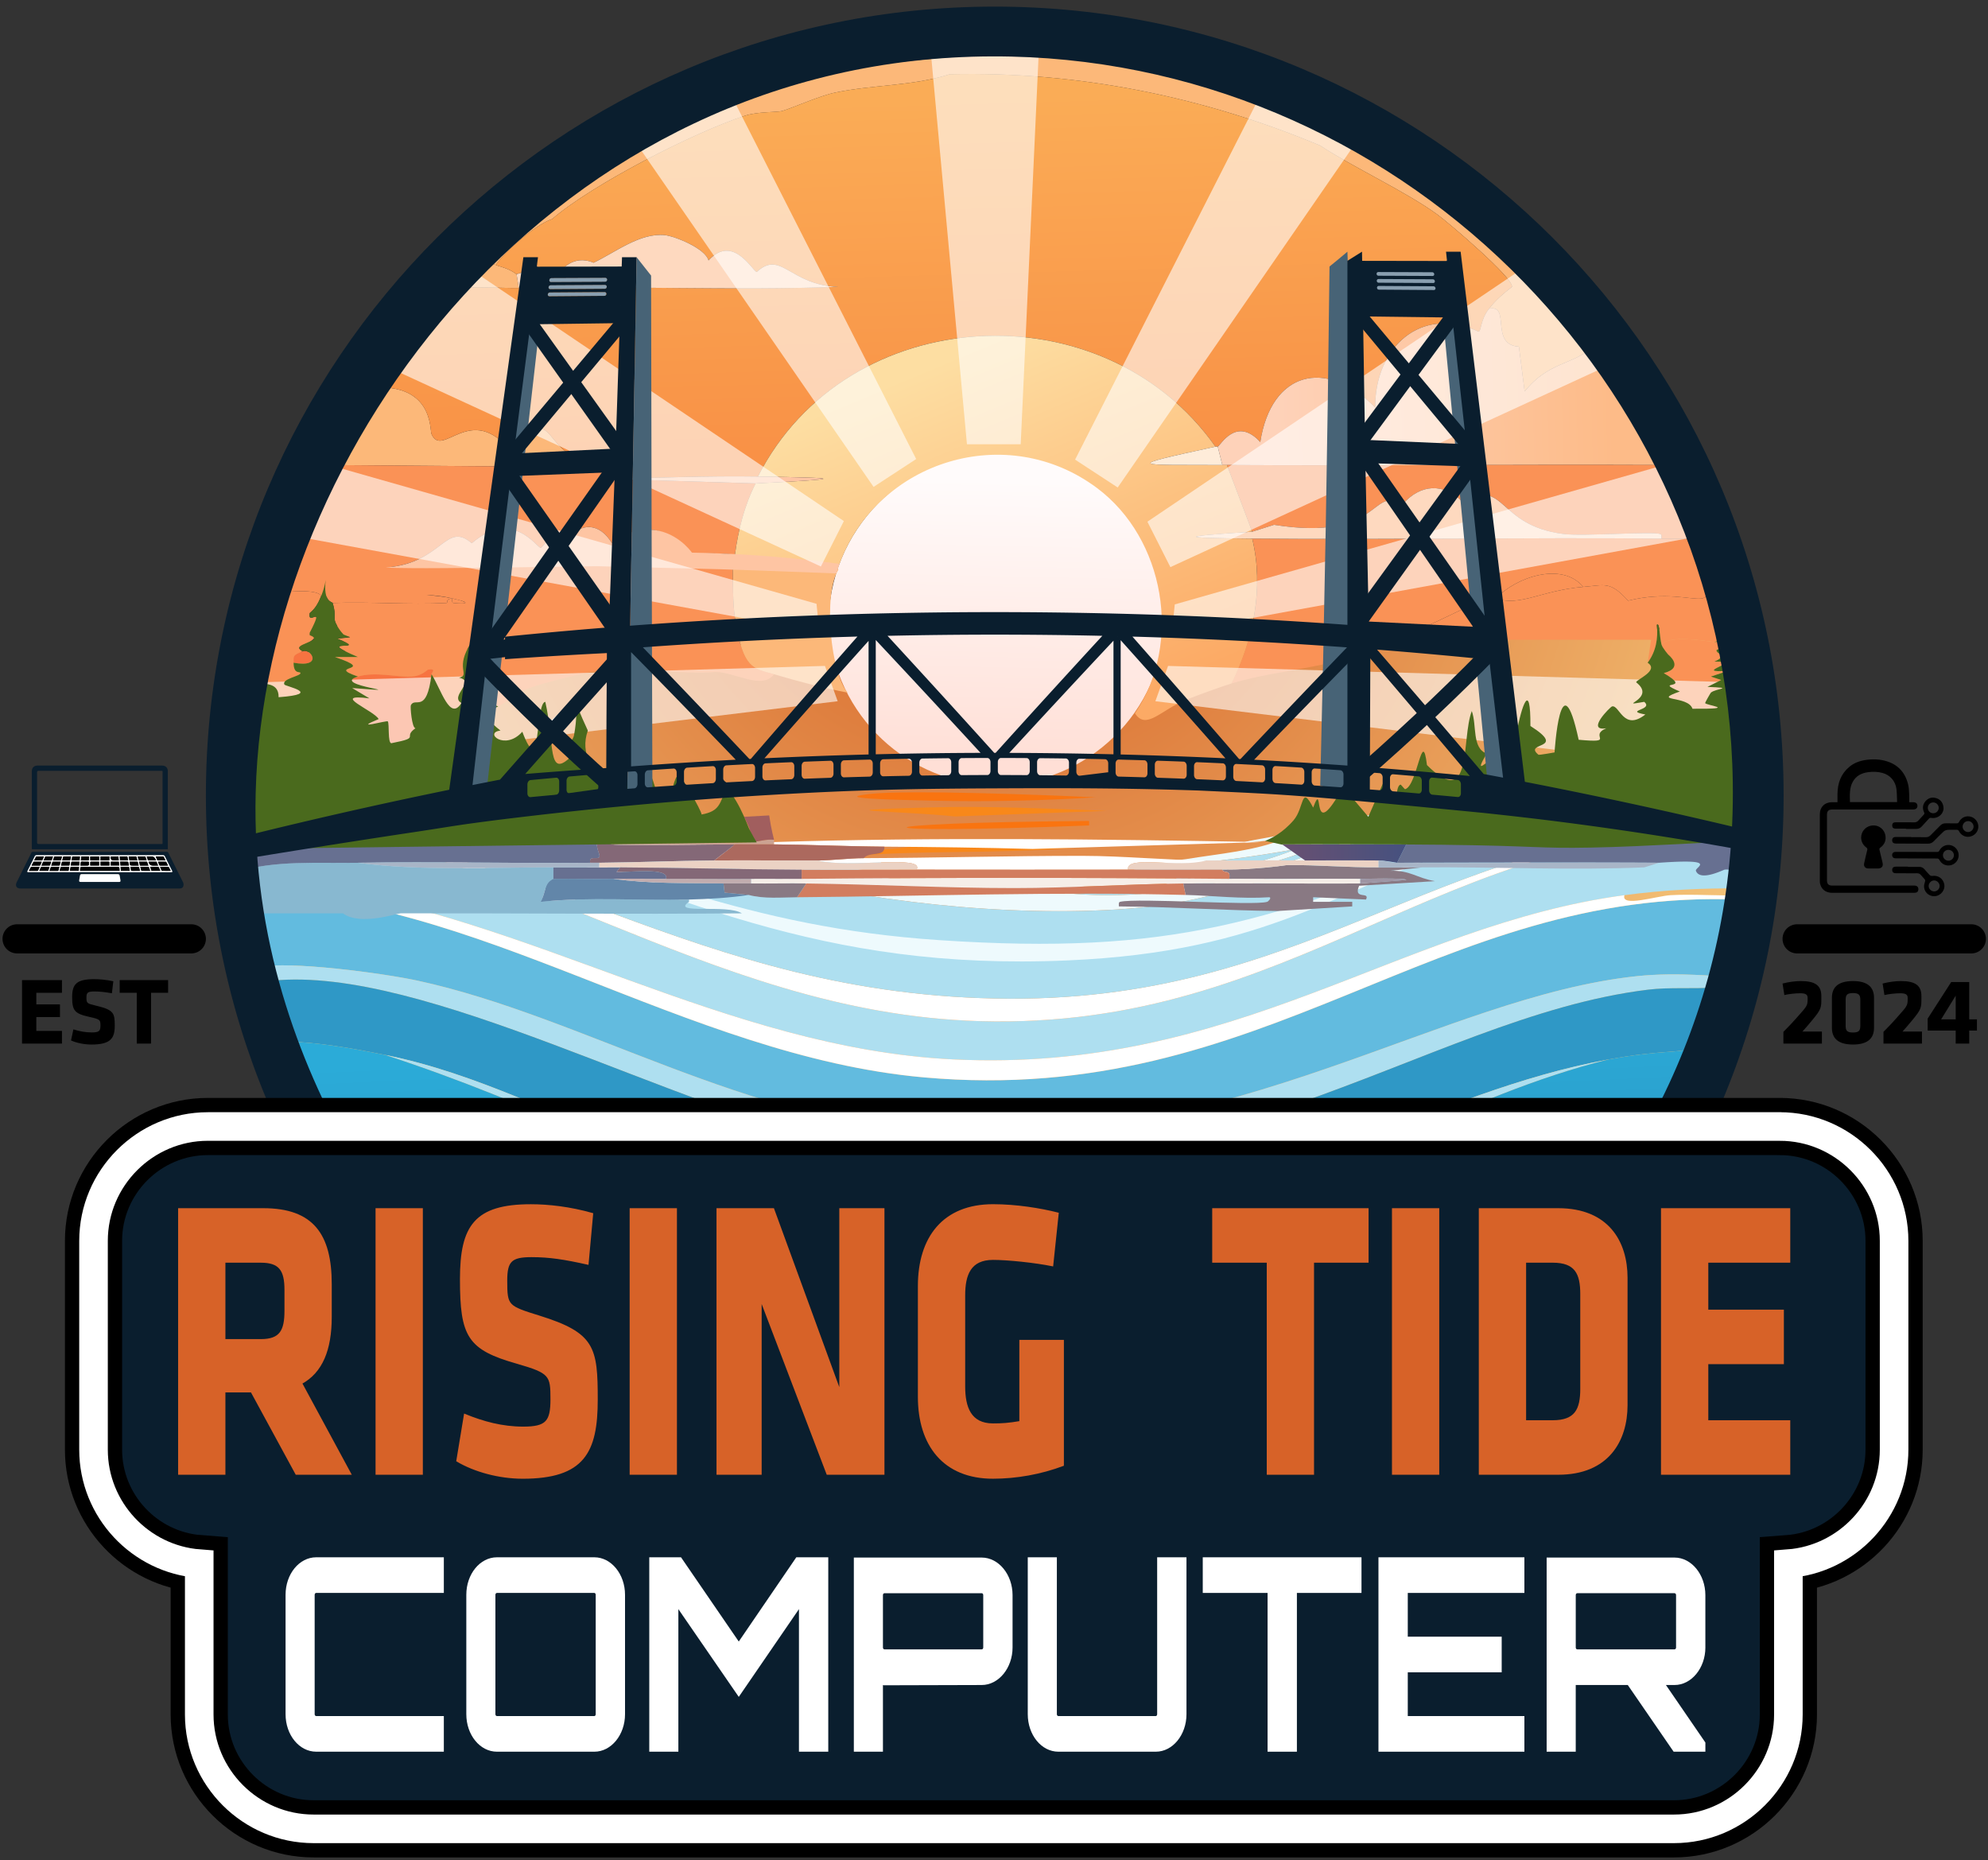 <?xml version="1.0" encoding="UTF-8"?>
<svg data-bbox="1.59 4.16 1248.75 1147.27" viewBox="0 0 1251.65 1171.26" xmlns="http://www.w3.org/2000/svg" data-type="ugc">
    <rect x="0" y="0" width="1251.65" height="1171.26" fill="#333333" stroke="none"/>
    <g>
        <defs>
            <linearGradient gradientUnits="userSpaceOnUse" y2="959.29" x2="640.59" y1="652.29" x1="626.25" id="9c3ce9d6-58ce-4119-9d43-dab38a7ddad9">
                <stop stop-color="#2babd8" offset="0"/>
                <stop stop-color="#2a7fac" offset="1"/>
            </linearGradient>
            <linearGradient gradientUnits="userSpaceOnUse" y2="537.4" x2="885.38" y1="537.4" x1="807.22" id="cc09880c-c676-4c44-adbc-3e08c129cc88">
                <stop stop-color="#695071" offset="0"/>
                <stop stop-color="#46517f" offset="1"/>
            </linearGradient>
            <linearGradient gradientUnits="userSpaceOnUse" gradientTransform="translate(3007.86 -2194.58)scale(1.45)" y2="1709.46" x2="-1668.07" y1="1556.52" x1="-1672.52" id="91dc3ffe-8d75-4e8a-b1c4-d1e6181f64c2">
                <stop stop-color="#faac56" offset="0"/>
                <stop stop-color="#f99146" offset="1"/>
            </linearGradient>
            <linearGradient gradientUnits="userSpaceOnUse" gradientTransform="translate(3007.86 -2194.58)scale(1.45)" y2="1703.96" x2="-1519.56" y1="1700.18" x1="-1373.61" id="44cb3341-930f-4a86-a9e5-8ead9c074573">
                <stop stop-color="#fdbb88" offset="0"/>
                <stop stop-color="#fed2b9" offset="1"/>
            </linearGradient>
            <linearGradient gradientUnits="userSpaceOnUse" gradientTransform="translate(3007.86 -2194.58)scale(1.45)" y2="1844.7" x2="-1645.84" y1="1722.03" x1="-1643.33" id="ef6b97ef-c9ce-42f9-8c58-5668717ffd7a">
                <stop stop-color="#fffbfb" offset="0"/>
                <stop stop-color="#ffdfd6" offset="1"/>
            </linearGradient>
            <linearGradient gradientUnits="userSpaceOnUse" gradientTransform="translate(3007.86 -2194.58)scale(1.45)" y2="1829.74" x2="-1612.97" y1="1675.69" x1="-1677.46" id="813c713a-2325-40fe-be6e-aa9f7fab6b18">
                <stop stop-color="#fddea2" offset="0"/>
                <stop stop-color="#fcaa65" offset="1"/>
            </linearGradient>
            <radialGradient gradientUnits="userSpaceOnUse" gradientTransform="rotate(-180 -3777.69 -81.745)" r="582.15" fy="-457.2" fx="-8178.26" cy="-457.2" cx="-8178.26" id="491750be-001e-4af6-9297-a818db0870e1">
                <stop stop-color="#d76228" offset="0"/>
                <stop stop-color="#df7f3f" offset=".31"/>
                <stop stop-color="#f5c87c" offset=".98"/>
                <stop stop-color="#f6cb7e" offset="1"/>
            </radialGradient>
        </defs>
        <path d="M146.96 411.26c-3.53 21.96-5.97 49.15-4.25 80.14 11.07 199.38 190.56 483.53 483.42 483.42C921.76 974.7 1089.1 685 1109.55 491.4c3.97-37.57 2.29-70.4-.81-96.14-320.59 5.33-641.19 10.67-961.78 16" fill="url(#491750be-001e-4af6-9297-a818db0870e1)"/>
        <path d="M604.27 529.61c29.95-1.36 60.01 1.81 89.93 2.12-48.63 6.28-97.74 3.35-146.58 6.37v-2.83c18.88-.15 37.93-4.82 56.65-5.67Z" fill="#f8881a"/>
        <path d="M584.44 508.37c37.54-1.08 75.13.77 112.59 2.12l-95.6 3.54c-36.02-3.6-91.88-3.52-17-5.67Z" fill="#f8881a"/>
        <path d="M547.62 499.87c24.08-2.73 110.41.6 142.33 2.12-34.13 2.14-68.46 2.9-102.68 2.12-27.91-.63-63.71-1.52-39.66-4.25Z" fill="#f97410"/>
        <path d="M685.71 516.87v2.83c-153.86 6.02-152.3-1.77 0-2.83" fill="#f97410"/>
        <path d="M664.46 556.52c-12.93 1.02-49.69 1.26-59.48-2.83 22.4-.03 44.85.02 67.27 0v2.83c-2.58.14-5.24-.2-7.79 0" fill="#f8881a"/>
        <path d="M1096.43 566.44c-.65 14.93-4.36 29.34-7.08 43.9-2.95.48-2.77 4.08-3.54 4.25-2.7.59-28.66-2.8-55.23 0-122.82 12.95-251.77 108.86-437.63 99.14-122.7-6.42-226.32-73.86-329.99-96.31-21.67-4.69-81.06-12.61-99.85-8.5l-7.08-46.03c142.11-.62 274.94 101.97 425.59 115.43 216.88 19.37 321.03-120.19 514.81-111.89Z" fill="#62bbdf"/>
        <path d="M1097.84 522.53c-.16 4.6 2.21 34.75-.71 36.82-24.83-.28-49.8.95-74.35 4.25-141.58 19.04-244.54 112.19-422.76 103.39-143.29-7.08-266.38-89.94-406.47-109.05-37.77-5.15-43.06 12.9-38.24-38.24 159.03 3 286.64 118.25 461.7 123.22 199.7 5.66 291.23-124.05 480.82-120.38Z" fill="#aedff0"/>
        <path d="m154.61 495.62-.71 21.24c177.81 7.35 281.13 110.99 481.53 111.89 196.44.88 276.36-111.41 463.83-109.05-.03 1.34-1.37 1.48-1.42 2.83-189.59-3.67-281.12 126.04-480.82 120.38-175.06-4.96-302.67-120.22-461.7-123.22-4.82 51.14.47 33.09 38.24 38.24 140.09 19.12 263.18 101.98 406.47 109.05 178.21 8.8 281.17-84.35 422.76-103.39-2.63 7.9 20.59.46 29.03 0 15.02-.82 30.28.6 45.32 0l-.71 2.83c-193.78-8.31-297.93 131.25-514.81 111.89-150.64-13.45-283.48-116.04-425.59-115.43l7.08 46.03c-.15.03-1.21 2.2-1.42 2.83-.03-.14-2.57.5-2.83-.71-1.51-6.87-8.68-52.47-1.42-50.99-10.27-6.26-3.91-42.65-5.67-63.73.46-1.3 2.58-.46 2.83-.71Z" fill="#ffffff"/>
        <path d="M1089.34 610.34c-.1.52 2.84 2.39 0 10.62-.99 1.41-2.91.39-4.25.71-1.42.34-3.76-.15-5.67 0-13.78 1.1-27.9-.27-41.78 1.42-143.38 17.43-280.9 142.59-504.19 97.72C425.4 699.1 266.92 607.79 171.59 617.42c-4.36.44-7.82-1.49-7.08 2.83-.67-2.68-2.17-5.6-2.83-8.5.21-.63 1.26-2.8 1.42-2.83 18.79-4.11 78.17 3.8 99.85 8.5 103.67 22.45 207.29 89.89 329.99 96.31 185.86 9.73 314.81-86.19 437.63-99.14 26.57-2.8 52.54.59 55.23 0 .77-.17.59-3.77 3.54-4.25" fill="#aedff0"/>
        <path d="M1099.26 487.13c.51 1.35-1.55 5.67-1.42 7.08-57.81-1.74-118.3-1.76-174.91 11.33-68.57 15.86-120.7 59.65-212.44 66.56-76.06 5.73-167.1-4.64-240.77-24.08-24.01-6.33-50.42-17.82-72.94-24.08-7.52-8.32.03-4.68 4.25-4.25 45.12 15.49 99.17 31.8 147.29 31.16 20.82 3.76 29.29 5.77 51.69 5.67 1.1 0-1.32-2.82 4.96-2.83 9.79 4.09 46.55 3.86 59.48 2.83 4.89 4.3 19.44-2.25 19.83 4.25-5.81.04-12.56.89-14.87-1.42v2.83c76.61 7.66 139.85-17.05 208.9-44.61-16.7 2.18-57.58 10.21-41.78 10.62 3.95 4.72-76.85 28.25-104.1 31.16-.88-2.92 4.94-3.75 7.08-4.25 25.51-5.93 51.92-10.6 76.48-20.54-27.2 5.01-54.53 8.35-82.14 10.62-.04-3.59 8.59-3.56 12.75-4.25 20.18-3.33 44.38-5.32 61.61-12.75-57.34 6.18 1.06-2.17 22.66-7.08 20.32-4.62 43-11.21 61.61-17 .14-.03-.51-2.51.71-2.83.71-.19 10.69 4.62 12.04-4.25 64.78-5.01 128.81-11.07 194.03-9.91Z" fill="#eefafd"/>
        <path d="M548.33 550.86c-48.12.64-102.18-15.67-147.29-31.16 27.23 2.79 104.85 28.51 153.67 22.66v2.83l-20.54 3.54c0 .99 12.76 1.87 14.16 2.12Z" fill="#aedff0"/>
        <path d="M684.29 560.77c16.12-.12 32.09.3 48.15-1.42 27.25-2.91 108.05-26.43 104.1-31.16-15.8-.41 25.08-8.44 41.78-10.62-69.05 27.56-132.29 52.28-208.9 44.61v-2.83c2.31 2.31 9.06 1.46 14.87 1.42" fill="#aedff0"/>
        <path d="M739.53 555.11c-.98-4.17 11.7-4.2 21.24-6.37-15.49-2.05-78.51.7-26.91-3.54 27.61-2.27 54.94-5.61 82.14-10.62-24.56 9.93-50.97 14.61-76.48 20.54Z" fill="#aedff0"/>
        <path d="M1079.43 621.67c-16.55 53.81-.92 33.28-66.56 45.32-113.17 20.76-201.18 86.8-343.45 99.14-90.19 7.82-177.99-12.53-262.01-42.49-55.57-19.81-106.27-47.72-165-59.48-21.14-4.24-41.21-7.88-63.02-8.5l-7.79-38.24c95.33-9.64 253.81 81.68 361.86 103.39 223.29 44.87 360.81-80.3 504.19-97.72 13.88-1.69 28-.32 41.78-1.42" fill="#2f98c6"/>
        <path d="M1012.87 666.99c-92.62 22.81-173.1 76.59-265.55 100.56-216.79 56.2-314.07-41.32-504.9-103.39 58.73 11.77 109.42 39.67 165 59.48 84.02 29.96 171.82 50.31 262.01 42.49 142.26-12.34 230.28-78.38 343.45-99.14Z" fill="#aedff0"/>
        <path d="m171.6 617.42 7.79 38.24c21.81.62 41.88 4.26 63.02 8.5 190.83 62.07 288.11 159.59 504.9 103.39 92.45-23.97 172.93-77.75 265.55-100.56 65.64-12.04 50.02 8.49 66.56-45.32 1.9-.15 4.25.34 5.67 0 1.07 14.6-13.23 54.2-19.83 70.11-118.03 284.45-494.42 372.55-735.75 186.24-86.61-66.86-138.8-152.1-165-257.76-.74-4.33 2.73-2.39 7.08-2.83Z" fill="url(#9c3ce9d6-58ce-4119-9d43-dab38a7ddad9)"/>
        <path d="M890.36 754.8c.91-.23 3.2-.27 3.54.71-189.56 113.31-342.66 117.69-532.52 1.42 157.73 80.38 308.24 92.21 473.74 24.78 11.95-4.87 52.26-26.14 55.23-26.91Z" fill="#aedff0"/>
        <path d="M396.79 523.95c22.52 6.26 48.92 17.74 72.94 24.08 73.67 19.43 164.71 29.81 240.77 24.08 91.74-6.91 143.87-50.7 212.44-66.56 56.61-13.1 117.1-13.07 174.91-11.33.82 8.77 1.59 16.61 1.42 25.49-187.47-2.36-267.39 109.93-463.83 109.05-200.4-.9-303.73-104.53-481.53-111.89l.71-21.24c.25-.25-.59-2.37.71-2.83 95.27-2.56 151.86 6.25 241.47 31.16Z" fill="#aedff0"/>
        <path d="M979.58 511.2c21.61-2.48-31.67 11.24-43.9 15.58-94.58 33.58-136.85 72.38-263.43 77.89-156.64 6.83-244.65-40.41-385.93-88.52 112.68 31.27 182.59 67.6 305.21 75.77 145.42 9.69 210.67-11.1 341.32-66.56 12.35-2.39 37.26-13.07 46.74-14.16Z" fill="#eefafd"/>
        <path d="M271.45 511.2c1.97.53 8.54 1.33 9.21 2.12 1.45 1.72-9.72 2.32-9.21-2.12" fill="#eefafd"/>
        <path d="M255.87 508.37c.9-.42 4.96-.09 4.96.71 0 1.61-7.75.59-4.96-.71" fill="#d8f1fa"/>
        <path d="M1088.02 373.84c-4.99-11.27-8.45-23.32-13.03-34.74-20.45-51.02-42.5-75.93-73.09-120.14-11.63 10.8-27.02 8.74-41.98 27.5l-3.62-28.22c-18.69-1.17-4.79-26.85-18.82-23.88 4.31-5.51 9.01-9.5 14.47-13.75.93-5.64-39.89-40.39-47.04-45.59-19.81-14.42-52.97-29.7-73.82-43.42-72.98-30.62-152.4-46.79-233.03-44.87-23.14 7.49-48.44 6.53-72.37 11.58-9.84 2.08-27.28 9.89-33.29 11.58-3.07.86-15.34.36-23.16 2.89-31.83 10.32-96.39 43.29-121.58 65.13-10.27 3.31-29.88 20.4-35.46 28.95-3.97-1.94-8.02-1.21-8.68-3.62-.47-1.71 10.56-9.87-4.34-2.17 22.56-22.13 50.01-43.33 77.44-59.34 1.42-.83 2.75 1.53 2.89 1.45 18.76-10.8 37.8-23.58 57.9-31.84C514.59 39.59 614.5 27.96 697.95 39.5c2.91 3.62 12.2 1.98 17.37 2.89 58.28 10.26 123.7 36.57 173.69 68.03 1.52.95-2.39 2.81 0 4.34 1.36.87 2.76-1.54 2.89-1.45 58.96 38.16 112.18 93.08 152.7 154.15l34.74 68.03c1.81 13.78 12.16 24.34 8.68 38.36Z" fill="#fcb879"/>
        <path d="M148.65 548.98c24.86-7.55 50.74-5.36 76.71-5.79 39.53 5.28 82.34 2.86 123.03 2.89v7.24c-6.04 2.85-4.4 7.87-7.96 14.47 30.89-3.26 62.32-.62 93.36-1.45v1.45c-11.86 8.16 24.22 1.25 33.29 7.24-71.48.64-143.31-.13-214.94 0-1.93 0-25.65 8.05-36.19 0h-73.82l-6.51-5.07c-1.29-13.87-1.65-27.3-1.45-41.25 2.3 2.94 1.88 36.36 5.79 32.57 1.5-17.91 8.25 10.18 8.68-12.3Z" fill="#88b8d0"/>
        <path d="M312.2 166.86c1.85.9 7.45 1.66 13.03 5.79l1.45 8.68c-8.96.19-41.52-1.67-47.04 1.45-4.37 8.39-51.49 56.7-48.49 61.52 41.91-4.39 39.37 26.26 40.53 28.95 6.85 15.89 24.59-20.65 49.94 10.86 1.3-.13 5.52-10.95 10.13-13.03 21.01-9.48 10.13 23.93 57.9 20.26 6.86 3.7.84 2.55.72 2.89l-183.1-1.45c-3.75 6.27-4.96 10.72-6.51 18.09-11.63 9.5-29.85 48.34-26.05 62.96-1.76.62-3.29-1.8-5.79 3.62l-8.68 28.22c-3.23-6.25-6.7-15.35-8.68-14.47.59-1.98 3.74-1.69 4.34-3.62 7.67-24.5 15.79-48.34 24.61-72.37 11.43-11.51 20.49-38.48 21.71-40.53.85-1.43 12.94-10.67 17.37-27.5 18.7-19.72 58.32-75.12 79.61-86.12 14.9-7.7 3.87.46 4.34 2.17.66 2.41 4.71 1.68 8.68 3.62Z" fill="#fcb879"/>
        <path d="M868.01 546.09c9.15-.06 18.36.07 27.5 0l-20.26 2.17c12.65-.45 16.71 4.55 28.22 6.51l-47.76 2.89c-3.9 9.18 7.02 3.31 4.34 8.68l-33.29-1.45v2.89h24.61v2.89l-47.04 2.89c-33.16-.3-66.52-2.66-99.87-2.89-.01-.97-.35-2.64.72-2.89 10.94-2.62 84.53 2.62 92.63 0 .75-.24 2.9-2.49 1.45-2.89-17.65 1.18-35.31-.99-52.83-1.45l-1.45-7.24c37.12-.4 74.33.3 111.45 0l28.95-2.17c0-1.45-26.11-.7-28.95-.72-27.47-.22-55.03.25-82.5 0 1.11-6.42-3.24-2.93-4.34-5.79 25.38-.11 39.18-2.88 41.25-2.89 18.86-.11 38.11 1.58 57.17 1.45Z" fill="#897983"/>
        <path d="M390.36 294.23c-3.03 9.13-7.05.36-8.68 7.24l94.08 2.89c-7.11 13.93-10.98 29.39-13.03 44.87-9.48-1-18.73-1.18-28.22 0-26.06-31.55-45.06-5.95-49.21-7.24-7.75-12.84-19.7-13.79-28.95-1.45-6.79-8.56-14.97 4.34-15.92 4.34-2.48 0-17.61-24.99-43.42-2.89-16.33-14.06-18.48 12.13-52.83 15.2 72.24-.52 144.78-1.41 217.11-.72.26 9.75-.03 23.19 1.45 32.57 5.18 32.92 11.37 31.53 24.61 35.46-7.43 10.14-24.96-1.46-36.91-1.45-17.45 1.83-55.25-2.9-69.48-1.45-8.97.91-38.64 8.2-47.76 11.58-6.96 2.58-13.34 8.45-19.54 11.58l-8.68-3.62c14.32-2.94 2.13-4.9 0-10.13-.31-.77 3.25-.69 2.89-1.45-.6-1.28-7.99-7.37-10.86-25.33-11.36 16.36-.52 20.77-7.96 22.43 10.79 2.24-6.28 11.62 1.45 15.92-7.21 11.77-12.78-8.71-18.82-18.09-.33-.51 3.75-3.92-2.17-2.89-.54.09-3.79 3.95-10.13 4.34-9.41.58-22.96-3.31-34.01 0-21.39-7.39 13.26-2.91-14.47-12.3h14.47c-29.98-12.68 9.37-2.35-13.03-11.58 6.34-.53 8.05-.8 8.04-.95-.01-.21-3.5-.17-6.97-1.86-.53-.26-1.17-.61-1.56-1.33-.81-1.53.25-3.43.48-3.82-3.38-5.54-.02-5.21-2.89-14.47 23.77-.91 47.89 1.23 71.65 0 1.23-.06-.95-2.5 3.62-2.89.15-.01-.48 2.77.72 2.89 4.8.49 7.51.4 7.59-.13.12-.74-2.86-1.45-8.32-2.76-16.59-4-33.89-1.63-41.74-.81-9.73 1.01-23.53 1.57-40.76-.64-2.02-4.83-23.4-2.9-27.5-1.45-3.79-14.62 14.42-53.47 26.05-62.96 1.55-7.37 2.76-11.83 6.51-18.09l183.1 1.45Z" fill="#fa9256"/>
        <path d="M375.89 528.72c-1.07 4.86 2.29 9.67 1.45 10.86-1.37 1.92-6.51-1.35-5.79 3.62-48.69.48-97.51-.81-146.19 0-25.97.43-51.85-1.76-76.71 5.79.15-7.81-3.25-18.47-.72-20.26 75.98.45 152.01-.6 227.97 0Z" fill="#677091"/>
        <path d="M384.57 528.72c-.01.97-.35 2.64.72 2.89 4.28 1.02 63.12-.01 77.44 0l-13.03 10.13c-24.16.22-48.23 1.2-72.37 1.45-1.92.02-3.87-.02-5.79 0-.73-4.97 4.42-1.7 5.79-3.62.84-1.18-2.52-6-1.45-10.86 2.88.02 5.81-.03 8.68 0Z" fill="#846877"/>
        <path d="M284.7 376.74c-4.57.39-2.39 2.83-3.62 2.89-23.76 1.23-47.87-.91-71.65 0-.24-.79-6.14-.51-4.34-14.47 12.45-8.1 33.89 4.14 48.49 7.24 10.11 2.14 20.91 2.14 31.12 4.34" fill="#fa9256"/>
        <path d="M472.87 530.16c4.92-.27 9.47-2.01 14.47-1.45.13.44-.1.99 0 1.45v1.45c-8.18-.06-16.42 0-24.61 0-14.32-.01-73.15 1.02-77.44 0-1.08-.26-.74-1.93-.72-2.89 29.25.25 58.96 3.03 88.29 1.45Z" fill="#cca392"/>
        <path d="M1103.94 528.72c-.7 9.59 4.87 14.84-9.41 15.92 5.23 9.86-1.98 1.96-8.68 2.89-.98.14-15.56 7.64-18.09.72-.83-2.28 15.16-7.75-23.16-5.07-54.97-.37-165.01 0-165.01 0l5.79-11.58a62.4 62.4 0 0 1 11.51-4.2c10.64-2.74 19.93-2.15 26.07-1.19 26.1 1.71 53.3 2.9 81.53 3.44 34.68.65 67.87.25 99.45-.94Z" fill="#677091"/>
        <path d="M759.46 541.74c-17.51 5.08-50.87-3.76-49.21 5.79-44.24.08-88.85.05-133.16 0 5.3-9.71-42.24-.59-62.24-5.79 9.69-.05 19.17-1.42 28.95-1.45 46.09-.15 92.1-1.52 138.23-1.45 25.56.04 51.88 2.72 77.44 2.89Z" fill="#ffffff"/>
        <path d="m794.19 530.16-144.02 4.34c-31.14-.85-62.21-1.25-93.36-1.45-23.04-.15-46.34-1.27-69.48-1.45v-1.45c102.28-3.14 204.5-1.82 306.85 0Z" fill="#ffffff"/>
        <path d="M487.34 531.61c23.13.17 46.44 1.3 69.48 1.45.36 6.85-9.23 2.72-13.03 7.24-9.78.03-19.26 1.4-28.95 1.45-21.69.11-43.45-.2-65.13 0l13.03-10.13c8.18 0 16.42-.06 24.61 0Z" fill="#ac695e"/>
        <path d="M821.69 541.74c15.41.18 30.9-.15 46.32 0v4.34c-19.07.13-38.31-1.56-57.17-1.45-2.07.01-15.87 2.79-41.25 2.89-19.65.08-39.57-.03-59.34 0-1.66-9.55 31.7-.7 49.21-5.79 20.72.14 41.52-.25 62.24 0Z" fill="#ebd2c4"/>
        <path d="m885.38 531.61-5.79 11.58s-7.4-1.41-11.58-1.45c-15.41-.15-46.32 0-46.32 0l-14.47-10.13z" fill="url(#cc09880c-c676-4c44-adbc-3e08c129cc88)"/>
        <path d="M937.49 194.36c-5.46 6.98-4.77 13.73-6.51 14.47-36.53-17.19-65.56 10.36-65.13 47.76-31.24-31.8-65.56-22.47-72.37 21.71-15.23-16.55-25.1 2.32-26.78 2.89-.43.15-1.01-.14-1.45 0-70.76-100.18-231.91-91.35-288.04 18.82-31.88-.51-63.69.89-95.53 1.45 1.64-6.88 5.65 1.9 8.68-7.24.11-.34 6.13.81-.72-2.89-47.76 3.67-36.89-29.74-57.9-20.26-4.61 2.08-8.84 12.9-10.13 13.03-25.34-31.51-43.08 5.03-49.94-10.86-1.16-2.68 1.38-33.34-40.53-28.95-3-4.82 44.12-53.12 48.49-61.52 5.52-3.12 38.08-1.26 47.04-1.45 67-1.39 134.19 1.64 201.19-.72-30.56-.93-36.04-23.56-51.38-9.41-2.5-.11-14.82-24.3-30.4-7.24-1.95-7.55-21.18-15.26-27.5-15.92-15.65-1.64-31.38 10.99-44.87 17.37-13.35-5.64-20.52 5.58-21.71 5.79-1.34.24-9.75-4.28-26.78 1.45-5.58-4.13-11.18-4.89-13.03-5.79 5.58-8.55 25.19-25.63 35.46-28.95 25.19-21.84 89.75-54.82 121.58-65.13 7.82-2.54 20.08-2.03 23.16-2.89 6.01-1.69 23.45-9.5 33.29-11.58 23.93-5.05 49.24-4.08 72.37-11.58 80.63-1.92 160.05 14.25 233.03 44.87 20.84 13.72 54.01 29 73.82 43.42 7.15 5.2 47.97 39.95 47.04 45.59-5.46 4.25-10.17 8.24-14.47 13.75Z" fill="url(#91dc3ffe-8d75-4e8a-b1c4-d1e6181f64c2)"/>
        <path d="M1074.99 339.1h-11.58c2.63-14.38-15.71-30.52-19.54-46.32-90.46-.39-180.95.53-271.39 0h-2.89l-2.89-11.58c1.67-.57 11.55-19.45 26.78-2.89 6.82-44.19 41.13-53.51 72.37-21.71-.42-37.4 28.6-64.96 65.13-47.76 1.74-.75 1.06-7.5 6.51-14.47 14.03-2.97.13 22.72 18.82 23.88l3.62 28.22c14.96-18.76 30.35-16.7 41.98-27.5 30.6 44.21 52.65 69.12 73.09 120.14Z" fill="url(#44cb3341-930f-4a86-a9e5-8ead9c074573)"/>
        <path d="M386.02 553.32c23 3.12 46.32 2.66 69.48 2.89l.72 5.79 15.2 1.45c-12.38 1.88-25.11 2.56-37.63 2.89-31.04.83-62.47-1.81-93.36 1.45 3.56-6.6 1.92-11.62 7.96-14.47 12.52-.17 25.12.24 37.63 0" fill="#6286a9"/>
        <path d="M377.34 546.09c4.32.02 8.7-.02 13.03 0l-2.17 2.89c8.29.3 33.54-3.04 31.12 4.34-11.07.1-22.22-.21-33.29 0-12.51.24-25.12-.17-37.63 0v-7.24c9.63 0 19.32-.04 28.95 0Z" fill="#677091"/>
        <path d="M371.55 543.19c1.92-.02 3.87.02 5.79 0v2.89c-9.63-.04-19.32 0-28.95 0-40.69-.04-83.5 2.38-123.03-2.89 48.68-.81 97.5.48 146.19 0" fill="#a8b5c7"/>
        <path d="m326.68 181.34-1.45-8.68c17.03-5.73 25.43-1.21 26.78-1.45 1.19-.21 8.36-11.43 21.71-5.79 13.49-6.38 29.22-19.01 44.87-17.37 6.32.66 25.55 8.37 27.5 15.92 15.57-17.06 27.89 7.13 30.4 7.24 15.34-14.15 20.83 8.48 51.38 9.41-67.01 2.36-134.19-.66-201.19.72" fill="#fed9bf"/>
        <path d="M879.59 543.19c54.97.49 110.03-.37 165.01 0-.49.03-8.91 2.87-9.41 2.89-44.18 1.96-94.53-.33-139.68 0-9.15.07-18.36-.06-27.5 0v-4.34c4.18.04 7.4 1.41 11.58 1.45" fill="#a8b5c7"/>
        <path d="M1046.04 339.1h15.92c26.27 60.28 10.25 27.4-36.91 39.08-11.47-12.49-14.4-9.81-28.22-8.68-13.38-15.96-42.04-6.39-55 7.24l-2.17 2.89c-9.69-3.68-29.41 10.9-49.21 17.37-5.94 1.94-28.1 3.57-15.2 5.79-27.7 17.85-67.05 17.56-99.87 27.5 13.77-27.8 20.56-60.3 13.03-91.19 85.87.76 171.82-.75 257.64 0Z" fill="#fa9256"/>
        <path d="M1063.41 339.1h-17.37c0-.95.41-2.5-.72-2.89-5.08-1.78-48.23 1.55-60.79 0-42.45-5.24-36.33-35.78-63.69-20.26-12.08-12.12-26.46-11.23-37.63 1.45-20.85-11.73-12.89 23.75-81.06 13.03l-13.75 4.34-15.92-41.98c90.44.53 180.93-.39 271.39 0 3.83 15.8 22.17 31.93 19.54 46.32Z" fill="#fa9256"/>
        <path d="M773.93 553.32c27.47.25 55.03-.22 82.5 0v2.89c-37.12.3-74.33-.4-111.45 0-35.34.38-71.04 2.89-106.39 2.89-43.56 0-87.44-2.38-130.99-2.89-11.55-.14-23.18.13-34.74 0v-2.89c10.59-.11 21.25.1 31.84 0 89.84-.84 179.38-.81 269.22 0Z" fill="#f6eee8"/>
        <path d="m744.98 556.22 1.45 7.24c-81.75-2.16-162.95.75-244.61 1.45l5.79-8.68c43.55.51 87.43 2.9 130.99 2.89 35.34 0 71.05-2.51 106.39-2.89Z" fill="#d27d5f"/>
        <path d="M710.24 547.53c19.77-.03 39.69.08 59.34 0 1.1 2.86 5.45-.63 4.34 5.79-89.84-.81-179.38-.84-269.22 0v-5.79c24.1.1 48.27-.03 72.37 0 44.31.05 88.93.08 133.16 0Z" fill="#d27d5f"/>
        <path d="M856.43 556.22v-2.89c2.84.02 28.95-.72 28.95.72z" fill="#9e95a4"/>
        <path d="M472.87 556.22c11.55.13 23.18-.14 34.74 0l-5.79 8.68c-9.8.08-20.92 1.13-30.4-1.45l-15.2-1.45-.72-5.79c5.77.06 11.6-.06 17.37 0Z" fill="#897983"/>
        <path d="M733.04 390.93c-.64 57.02-48.65 103-105.07 103.29-55.63.29-102.9-43.94-106.26-100.33-.8-59.82 48.03-108.86 106.26-108.64 57.01.22 105.73 47.61 105.07 105.67Z" fill="url(#ef6b97ef-c9ce-42f9-8c58-5668717ffd7a)"/>
        <path d="M765.25 281.21c-60.16 13.06-49.97 11.31 4.34 11.58h2.89l15.92 41.98c-46.82 3.06-47.38 3.92 0 4.34 7.53 30.89.74 63.39-13.03 91.19-6.84 2.07-21.12 7.35-28.22 10.13-16.14 6.33-25.46 19.66-32.57 8.68 30.1-44.31 18.71-109.99-23.88-141.85-56.63-42.36-137.91-17.54-162.11 47.76-22.13.04-43.97-3.49-65.86-5.79 2.05-15.48 5.92-30.94 13.03-44.87 54.53-2.8 58.57-3.44 1.45-4.34 56.13-110.16 217.28-118.99 288.04-18.82Z" fill="url(#813c713a-2325-40fe-be6e-aa9f7fab6b18)"/>
        <path d="M533.66 436.08c-15.41-2.96-31.31-7.12-46.32-11.58-13.24-3.94-19.42-2.54-24.61-35.46-1.48-9.37-1.19-22.82-1.45-32.57h1.45c6.54.07 64.45-1.02 65.13 2.17-9.77 15.71-4.84 65.35 5.79 77.44Z" fill="#fcb879"/>
        <path d="M1074.99 339.1c4.58 11.42 8.04 23.47 13.03 34.74-.07-17.47 6.12 6.92 5.79 7.96-.56 1.76-15.28 4.95-2.89 5.79-13.13 9.52-3.69 5.32 1.45 12.3l-13.03 4.34c-9.76-1.35-28.1-4.03-33.29 1.45-1.24-5.02-1.08-13.99-2.89-12.3.83 8.76-.51 16.7-5.79 23.88l2.17-14.47H875.26c-12.9-2.22 9.26-3.85 15.2-5.79 19.8-6.47 39.52-21.05 49.21-17.37l2.17-2.89c15.15 5.39 28.75-5.1 55-7.24 13.83-1.13 16.75-3.81 28.22 8.68 47.16-11.68 63.17 21.19 36.91-39.08H1075Z" fill="#fa9256"/>
        <path d="M202.2 375.29c-3.19 8.55-7.14 10.21-7.24 10.86-.25 1.63-.04 2.39.39 2.69 1.03.71 2.47-.93 3.58-.47 2.04.85 2.8 8.85-1.24 13.52-3.51 4.06-9.27 4.08-9.28 6.08 0 .62.63 1.3 2.22 2.06-6.42 2.54-5.81 2.8-5.79 7.24.04 7.76 4.25 5.2 4.34 6.51.13 1.94-11.99 3.59-10.13 7.24.58 1.14 24.73 5.85-3.62 7.96.18-10.49-11.13-7.46-12.3-9.41-1.83-3.02 10.87-.27-2.9-8.68 16.13-5.11 1.21-7.84 0-10.13-2.44-4.62.12-4.84 0-5.07l8.68-28.22c2.5-5.42 4.03-3 5.79-3.62 4.1-1.45 25.49-3.38 27.5 1.45Z" fill="#fa9256"/>
        <path d="M271.68 424.5c-3.07 25.62-10.34 13.93-13.03 19.54-.42.87 2.89 14.47 2.89 14.47s4.15 5.57-15.2 9.41c-2.31-.35-1.12-12.11-2.17-13.75-.54-.84-23.2 5.78-5.79-1.45-2.68-5.32-31.18-16.25-5.79-13.03l-10.86-6.51c43.35 3.39-15.09-1.64 3.62-7.24 11.05-3.31 24.61.58 34.01 0 6.35-.39 9.59-4.25 10.13-4.34 5.92-1.02 1.84 2.38 2.17 2.89Z" fill="#f77341"/>
        <path d="M487.34 528.72c-5-.56-9.56 1.18-14.47 1.45.11-8.02-1.31-9.12-4.34-15.92l15.75-.87s.64 4.11 1.04 6.25c.61 3.2 1.29 6.23 2.02 9.09" fill="#a15e5e"/>
        <path d="M184.83 417.27c-.03-4.44-.63-4.7 5.79-7.24 5.23-2.07 13.09 10.72-5.79 7.24" fill="#f77341"/>
        <path d="M1079.34 404.24c1.02.14 8.55-1.76 8.68.72.2 3.64-6.72 3.19-7.24 4.34-.92 2.04 7.65 3.41-1.45 7.24 20.18-.3-15.9 7.44 8.68 5.79l-10.86 3.62 6.51 2.17-8.68 4.34c17.96.76 5.22.9 2.17 3.62-.28.25-3.62 6.14-3.62 6.51.02 1.52 22.27 3.83-7.96 3.62-2.78-8.5-26.36-4.34-7.96-10.86-17.82-7.58 9.23-.15-10.13-11.58 13.24-3.42-6.01-2.94 2.89-11.58-1.81-1.52-3.8-4.32-4.34-6.51 5.19-5.48 23.53-2.8 33.29-1.45Z" fill="#fa9256"/>
        <path d="M996.83 369.5c-26.26 2.14-39.85 12.63-55 7.24 12.96-13.62 41.63-23.2 55-7.24" fill="#fa9256"/>
        <path d="M457.19 348.59c25.1 1.12 48.94 3.38 71.41 6.43-.69 2-1.38 4.01-2.07 6.01-29.92-1.18-55.2-2.05-74.22-2.67-25.45-.63-50.9-1.26-76.35-1.88-41.69.64-97.57 1.4-115.87 1.22-4.33-.04-16.96-.17-16.97-.39 0-.06.92-.1 1.07-.11 34.35-3.07 36.5-29.26 52.83-15.2 25.81-22.09 40.94 2.9 43.42 2.89.95 0 9.13-12.9 15.92-4.34 9.25-12.34 21.2-11.39 28.95 1.45 2.04-1.78 10.7-8.95 23.48-8.57 16.39.48 25.74 12.96 26.85 14.5 7.07.12 14.26.34 21.56.67Z" fill="#fec5a3"/>
        <path d="M477.21 300.02c57.12.91 53.08 1.54-1.45 4.34l-94.08-2.89c31.84-.56 63.65-1.95 95.53-1.45" fill="#fec5a3"/>
        <path d="M284.7 376.74c11.58 2.5 10.37 3.89.72 2.89-1.21-.12-.58-2.91-.72-2.89" fill="#fa9256"/>
        <path d="M449.71 541.74c21.68-.2 43.45.11 65.13 0 20 5.2 67.54-3.92 62.24 5.79-24.1-.03-48.27.1-72.37 0-38-.15-76.23-1.25-114.35-1.45-4.32-.02-8.7.02-13.03 0v-2.89c24.14-.25 48.21-1.22 72.37-1.45Z" fill="#ebd2c4"/>
        <path d="M765.25 281.21c.43-.14 1.01.15 1.45 0l2.89 11.58c-54.31-.27-64.5 1.48-4.34-11.58" fill="#feecd9"/>
        <path d="M419.31 553.32c17.83-.16 35.73.18 53.55 0v2.89c-5.77-.06-11.6.06-17.37 0-23.16-.23-46.48.22-69.48-2.89 11.07-.21 22.22.1 33.29 0Z" fill="#c2adaf"/>
        <path d="M504.71 547.53v5.79c-10.59.1-21.25-.11-31.84 0-17.83.18-35.73-.16-53.55 0 2.42-7.38-22.83-4.04-31.12-4.34l2.17-2.89c38.12.2 76.34 1.29 114.35 1.45Z" fill="#846877"/>
        <path d="M1046.04 339.1c-85.82-.75-171.77.76-257.64 0-47.38-.42-46.82-1.28 0-4.34l13.75-4.34c68.17 10.72 60.2-24.75 81.06-13.03 11.17-12.67 25.55-13.57 37.63-1.45 27.36-15.51 21.24 15.02 63.69 20.26 12.57 1.55 55.71-1.78 60.79 0 1.13.4.72 1.95.72 2.89Z" fill="#fed9bf"/>
        <path d="M608.79 279.7c-8.27-89.78-16.55-179.56-24.82-269.33 23.67.44 47.34.89 71.01 1.33-4.11 89.33-8.23 178.67-12.34 268z" fill="rgba(255,255,255,.6)"/>
        <path d="M550 306.54c-49.57-71.8-99.15-143.59-148.72-215.39L456 51.35 576.83 289c-8.94 5.85-17.88 11.69-26.82 17.54Z" fill="rgba(255,255,255,.6)"/>
        <path d="M516.84 356.67c-89.81-41.36-179.62-82.72-269.43-124.07 15.41-21.63 30.81-43.26 46.22-64.89L531.3 328.07c-4.82 9.53-9.64 19.07-14.46 28.6" fill="rgba(255,255,255,.6)"/>
        <path d="M515.85 397.93c-116.74-21.33-233.48-42.67-350.22-64 13.88-13.71 27.76-27.43 41.64-41.14l306.81 87.36c.59 5.93 1.19 11.85 1.78 17.78Z" fill="rgba(255,255,255,.6)"/>
        <path d="M519.41 419.26c-118.76 3.44-237.52 6.87-356.29 10.31-5.39 19.38-10.77 38.76-16.16 58.14 126.81-15.41 253.63-30.81 380.44-46.22-2.67-7.41-5.33-14.81-8-22.22Z" fill="rgba(255,255,255,.6)"/>
        <path d="M735.41 419.26c118.76 3.44 237.52 6.87 356.29 10.31 5.39 19.38 10.77 38.76 16.16 58.14-126.81-15.41-253.63-30.81-380.44-46.22 2.67-7.41 5.33-14.81 8-22.22Z" fill="rgba(255,255,255,.6)"/>
        <path d="M703.71 306.92c49.57-71.8 99.15-143.59 148.72-215.39l-54.72-39.8-120.83 237.65c8.94 5.85 17.88 11.69 26.82 17.54Z" fill="rgba(255,255,255,.6)"/>
        <path d="M736.87 357.05c89.81-41.36 179.62-82.72 269.43-124.07-15.41-21.63-30.81-43.26-46.22-64.89L722.41 328.45c4.82 9.53 9.64 19.07 14.46 28.6" fill="rgba(255,255,255,.6)"/>
        <path d="M737.86 398.31c116.74-21.33 233.48-42.67 350.22-64-13.88-13.71-27.76-27.43-41.64-41.14l-306.81 87.36c-.59 5.93-1.19 11.85-1.78 17.78Z" fill="rgba(255,255,255,.6)"/>
        <path d="M205.09 365.16c-1.79 13.96 4.1 13.69 4.34 14.47 2.07 6.69.9 8.37 1.36 10.88.06.31.35 1.48 1.54 3.6.77 1.38 2.02 3.3 3.96 5.37l4.08 1.64-8.04.95c22.4 9.23-16.95-1.1 13.03 11.58h-14.47c27.73 9.39-6.91 4.92 14.47 12.3-18.71 5.6 39.73 10.63-3.62 7.24l10.86 6.51c-25.39-3.22 3.11 7.7 5.79 13.03-17.41 7.23 5.25.61 5.79 1.45 1.05 1.64-.14 13.41 2.17 13.75 19.35-3.83 6.72-3.47 15.2-9.41-2.28-.38-3.31-13.6-2.9-14.47 2.69-5.61 9.96 6.08 13.03-19.54 6.04 9.39 11.6 29.86 18.82 18.09-7.72-4.3 9.34-13.68-1.45-15.92 7.44-1.67-3.4-6.07 7.96-22.43 2.87 17.96 10.25 24.05 10.86 25.33.36.76-3.21.67-2.9 1.45 2.13 5.23 14.32 7.2 0 10.13l8.68 3.62c-5.73 2.9-8.33-.22-8.68.72 16.29 12.12-5.71 1.98 10.13 14.47-10.77 1.16 2.8 13.03 13.75.72 11.98 31.79 8.12-18.25 14.47-18.82 6 26.04 1.05 49.67 16.65 34.01-7.33-7 .42-7.49 1.45-13.03 3.93-21.18-2.6-26.88 8.68-2.89-5.25 14.85 3.76 25.05 10.13 34.74.32.49-8.14 8.36 4.34 0 3.88-24.24 10.94 2.3 13.75 2.17.78-.04 6.56-11.24 10.13-10.13 3.52 1.09 7.7 30.06 7.96 9.41 3.28-2.97 4.09 5.1 5.07 5.07 1.54-.05 2.74-12.7 5.79-13.03 1.42-.15 14.09 21.53 14.47 24.61 11.62-2.11 11.33-6.95 15.92-17.37 4.73 6.64 7.51 11.33 10.86 18.82 1.76 3.94 2.11 5.24 2.91 7.02.31.69.57 1.19.77 1.58 1.41 2.77 3.42 6.17 4.24 7.52-109.83 1.38-219.65 2.77-329.48 4.15 1.32 5.92 1.65 10.88 1.68 14.46.02 2.8.04 8.74-1.79 9.19-2.23.56-5.84-9.41-6.89 3.11-3.91 3.79-3.49-29.63-5.79-32.57.39-26.91-1.52-19.85-1.45-20.99.07-1.11 5.08-2.06 5.79-20.26.39-9.99-4.33-10.91-4.34-11.58-.03-1.28 4.34-.16 4.34-1.45 0-1.24-2.94-2.77-1.45-21.71 12.05 3.28-.16-35.65 8.68-24.61 4.2-8.24-1.26-14.65 1.45-21.71.22-.58 10.09 6.46 1.45-5.79 5.22-1.04 1.86-5.9 2.9-9.41 1.98-.87 5.46 8.22 8.68 14.47.12.23-2.44.45 0 5.07 1.21 2.29 16.13 5.03 0 10.13 13.76 8.41 1.07 5.67 2.9 8.68 1.18 1.94 12.49-1.08 12.3 9.41 28.34-2.11 4.2-6.82 3.62-7.96-1.85-3.64 10.26-5.3 10.13-7.24-.09-1.32-4.3 1.25-4.34-6.51 18.88 3.48 11.02-9.31 5.79-7.24-9.42-4.51 14.93-6.16 4.34-10.13v-1.45c9.91-19.11-1.31-3.76 0-12.3.04-.28.83-.76 1.96-1.93 1.63-1.67 3.12-3.73 5.27-8.92 1-2.42 2.18-5.85 2.9-10.13Z" fill="#4a6a1d"/>
        <path d="M1109.73 527.99c-.92 1.54-4.25.32-5.79.73-11.43.76-27.17 1.73-45.93 2.67-19.84.99-37.45 1.87-56.23 2.24-33.64.65-33.36-1.07-93.93-1.78-20.33-.24-39.9-.27-55.7-.3-17.87-.03-33.16 0-44.92.06l.35.24-11.11-2.43c3.62-1.36 11.02-4.92 17.99-13.01 6.83-7.93 4.55-22.88 12.31-7.96 7.33-19.7-2.26 25.6 18.81-13.03l15.92 18.82 10.14-23.16c10.22 24.88 5.66 4.18 10.13 2.9.31-.09 2.57 2.98 2.89 2.89 7.77-2.03 10.79-40.03 13.75-15.2 29.04 28.98 21.41-16.04 28.23-34.01 3.3 8.91-.08 23.39 9.41 26.78-9.32 15.69 1.75 2.86 3.62 3.62 3.07 1.24.72 11.47 4.34 13.02 6.79 2.92 5.83-11.02 12.3-12.3-11.16-2.07-2.29-1.54 0-4.34 2.31-2.84-3.53.16-2.89-2.9.15-.73 2.75-2.17 2.89-2.89.07-.37-1.69-5.91-1.45-7.24 3.11-17.16 8.85-33.62 8.69-4.34 23.97 15.23-4.96 9.87 5.06 18.09.4.33 10.14-1.45 10.14-1.45s3.76-60.67 15.19-7.96c24.28 2.19 5.79-2.28 17.37-7.23-13.14 2.09 2.55-13.48 3.62-13.76 4.69-1.22 7.14 15.95 20.99 5.07-14-2.62 5.55-2.7-.72-7.96-19.02 3.32 8.54-1.74-5.07-12.3-.1-1.65 14.82-7.43 7.24-12.31 5.28-7.18 6.61-15.12 5.79-23.88 1.81-1.69 1.65 7.29 2.89 12.3.54 2.19 4.34 6.52 4.34 6.52s10.35 8.15-2.89 11.58c19.36 11.42-7.69 4 10.13 11.58-18.4 6.51 5.18 2.35 7.96 10.85 30.23.21 7.98-2.1 7.96-3.62 0-.37 3.34-6.26 3.62-6.51 3.05-2.72 15.79-2.86-2.17-3.62l8.68-4.34-6.51-2.17 10.86-3.62c-24.59 1.65 11.49-6.09-8.69-5.79 9.09-3.83.53-5.2 1.45-7.24.52-1.15 7.44-.7 7.24-4.34-.14-2.48-7.67-.58-8.69-.72l13.03-4.35c7.16 9.74 12.81 42.86 14.47 56.45 2.91 23.8 3.39 47.66 2.9 71.65Z" fill="#4a6a1d"/>
        <path d="M62.85 559.4H12.91c-2.49 0-3.54-1.7-2.41-3.95 3.09-6.21 6.2-12.4 9.28-18.62.25-.5.58-.51 1.02-.51h53.84c10.09 0 20.18 0 30.27-.02.58 0 .85.18 1.11.7 3.05 6.15 6.13 12.29 9.21 18.43.48.95.44 1.94.07 2.85-.17.42-.72.76-1.17.97-.38.17-.88.14-1.32.14H62.87Zm-.08-10.3h44.7c1.22 0 1.27-.09.71-1.2-1.45-2.9-2.93-5.79-4.35-8.7-.3-.62-.67-.81-1.34-.81-10.47.02-20.94.02-31.41.01-16 0-31.99 0-47.99-.01-.59 0-.93.17-1.2.71-1.46 2.97-2.95 5.92-4.43 8.88-.07.14-.15.28-.21.42-.17.4-.06.66.41.69.2.01.4 0 .6 0h44.5Zm.1 6.17h11.94c.96 0 1.17-.26 1.02-1.17-.13-.79-.26-1.59-.4-2.38-.2-1.19-.42-1.38-1.63-1.38H54.54c-1.01 0-2.01-.01-3.02 0-.74.01-1.05.28-1.18 1.01-.16.88-.3 1.76-.45 2.64-.18 1.05 0 1.27 1.1 1.27h11.88Z" fill="#0a1e2e"/>
        <path d="M105.66 534.66H20.07c-.01-.27-.03-.51-.03-.74v-48.33c0-2.23 1.37-3.59 3.61-3.59h78.41c2.23 0 3.61 1.37 3.61 3.59v49.07Zm-42.88-3.27c12.78 0 25.55.01 38.33 0 1.42 0 1.25.21 1.25-1.24v-43.76c0-1.26.1-1.07-1.07-1.07H24.23q-.88 0-.88.86v44.3q0 .91.9.91z" fill="#0a1e2e"/>
        <path d="M62.77 549.1h-45.1c-.46-.03-.57-.28-.41-.69.06-.14.14-.28.21-.42 1.48-2.96 2.98-5.91 4.43-8.88.27-.55.61-.71 1.2-.71 16 .02 31.99.01 47.99.01 10.47 0 20.94 0 31.41-.01.67 0 1.04.19 1.34.81 1.42 2.92 2.89 5.8 4.35 8.7.56 1.11.5 1.2-.71 1.2h-44.7Zm12.54-.86c-.03-.31-.06-.56-.08-.8-.02-.25-.03-.49-.05-.74q-.06-.91-.95-.91h-22.8c-.13 0-.29-.05-.4.01-.18.1-.43.25-.46.41-.1.66-.12 1.32-.18 2.03H75.3Zm-12.89-8.96h-5.61c0 .66.02 1.27 0 1.86-.02.46.18.57.59.56 1.12-.02 2.23 0 3.35 0h1.67zm.87 2.42c1.77 0 3.5 0 5.24-.01.12 0 .33-.19.34-.29.03-.7.02-1.4.02-2.13H63.3v2.44Zm-45.06 6.58h5.28c.15 0 .39-.08.44-.19.33-.72.63-1.45.98-2.29-1.83 0-3.52 0-5.21.01-.12 0-.3.12-.36.23-.37.7-.72 1.42-1.14 2.24Zm82.55-2.49c.35.83.62 1.53.93 2.21.06.12.26.26.4.26 1.75.02 3.5.01 5.37.01-.4-.8-.75-1.52-1.13-2.22a.6.6 0 0 0-.41-.26c-1.67-.02-3.34-.01-5.16-.01Zm-57.21.01c-1.76 0-3.43 0-5.1.01-.12 0-.31.18-.34.32-.2.68-.36 1.37-.56 2.15h5.29c.12 0 .32-.13.34-.22.14-.72.24-1.44.37-2.25Zm38.56-.01c.13.81.22 1.51.37 2.2.03.13.32.27.49.27.71.03 1.43.01 2.14.01h2.99c-.2-.79-.36-1.49-.57-2.17-.04-.14-.27-.31-.42-.31-1.63-.02-3.25-.01-5.02-.01Zm-32.36 0h-5.04c-.12 0-.33.13-.35.22-.15.73-.25 1.46-.38 2.22h5.56c.07-.8.13-1.57.2-2.45Zm31.93 2.46c-.11-.67-.24-1.28-.3-1.9-.05-.47-.27-.58-.7-.57-1.27.02-2.54 0-3.81 0h-.96c.07.89.14 1.66.2 2.46h5.57Zm19.22 0c-.29-.7-.57-1.32-.8-1.96-.14-.37-.35-.51-.75-.5-1.18.02-2.37 0-3.55 0h-1.26c.3.91.56 1.68.81 2.46zm-76.14 0h5.56c.26-.8.52-1.58.8-2.46h-5.01c-.13 0-.34.09-.39.19-.33.72-.63 1.46-.96 2.26Zm6.4.03h5.17c.15 0 .39-.1.42-.21.21-.72.38-1.45.58-2.27-1.77 0-3.42 0-5.07.01-.12 0-.3.13-.34.24-.26.71-.49 1.43-.76 2.23m57.17-2.49c.2.81.34 1.48.55 2.14.05.15.29.33.45.33 1.69.02 3.38.02 5.18.02-.27-.8-.5-1.54-.77-2.26-.04-.1-.23-.21-.36-.22-1.64-.01-3.29 0-5.05 0Zm-25.94-3.28c-1.78 0-3.47 0-5.16.01-.14 0-.4.18-.41.29-.04.7-.02 1.41-.02 2.13h5.59zm6.48 2.43c0-.67-.02-1.25 0-1.82.02-.46-.15-.62-.61-.62-1.38.02-2.76 0-4.14 0h-.84v2.44zm30.52-2.43c.31.75.58 1.36.81 1.99.14.37.35.5.75.5 1.43-.02 2.86 0 4.28-.01.16 0 .31-.05.52-.08-.37-.74-.69-1.41-1.04-2.05-.08-.15-.29-.32-.44-.32-1.58-.02-3.16-.01-4.89-.01Zm-79.53 2.47h5.05c.13 0 .34-.08.39-.18.33-.72.62-1.46.97-2.28h-4.88c-.13 0-.32.1-.38.2-.38.7-.73 1.42-1.15 2.26m84.3-3.28c-.37-.75-.7-1.35-.97-1.97-.17-.38-.39-.53-.82-.52-1 .03-2.01 0-3.01 0h-1.34c.34.82.61 1.5.91 2.16.07.14.29.3.44.3 1.54.02 3.07.01 4.78.01Zm-76.53-2.48h-4.61c-.12 0-.29.06-.34.15-.39.73-.75 1.48-1.17 2.32 1.7 0 3.23 0 4.77-.01.15 0 .38-.15.45-.3.31-.66.57-1.34.91-2.17Zm23.02 5.76h3.48c1.91 0 1.89 0 1.86-1.89 0-.49-.19-.6-.63-.59-.87.03-1.74 0-2.61 0-.6 0-1.39-.18-1.74.12-.34.3-.22 1.11-.3 1.7-.02.18-.03.35-.06.65Zm19.04-.07h5.33c-.08-.84-.15-1.6-.23-2.4-1.63 0-3.17 0-4.7.01-.13 0-.37.2-.38.32-.04.68-.02 1.37-.02 2.06ZM56 539.26h-4.85c-.06.81-.13 1.57-.2 2.43 1.62 0 3.17 0 4.73-.02.11 0 .3-.25.3-.39.03-.64.01-1.29.01-2.02Zm31.3 5.72c-.18-.73-.35-1.35-.48-1.98-.08-.37-.25-.51-.64-.5-1.12.02-2.23 0-3.35 0h-1.17c-.02 2.37.08 2.48 2.24 2.48h3.39Zm-43.18-2.47c-1.68 0-3.24 0-4.8.02-.13 0-.34.2-.38.35-.2.66-.35 1.33-.54 2.09 1.74 0 3.41 0 5.07-.01.1 0 .26-.17.29-.29.13-.67.23-1.36.36-2.16m-4.9-.81c1.63 0 3.16 0 4.7-.02.13 0 .35-.2.38-.34.15-.67.24-1.35.37-2.12-1.58 0-3.07 0-4.56.01-.11 0-.3.14-.33.25-.2.7-.37 1.41-.56 2.22m41.81-2.47c.13.79.24 1.5.38 2.19.02.11.2.27.31.27 1.56.02 3.11.01 4.76.01-.2-.8-.36-1.51-.56-2.21-.03-.11-.22-.24-.33-.25-1.49-.02-2.98-.01-4.55-.01Zm.12 5.71c-.12-.74-.2-1.41-.35-2.06-.04-.16-.32-.36-.49-.37-.8-.04-1.61-.02-2.41-.02h-2.24c.07.88.14 1.64.2 2.44h5.29Zm18.4.04c-.22-.55-.39-.98-.57-1.4-.56-1.29-.21-1.05-1.62-1.07-1.26-.02-2.53 0-3.84 0 .04.2.05.31.08.41q.59 2.06 2.73 2.06zm-73.41-.01c1.76 0 3.39 0 5.01-.01.12 0 .3-.13.34-.24.26-.7.48-1.42.74-2.21-1.68 0-3.24 0-4.8.01-.13 0-.33.16-.39.29-.3.67-.57 1.35-.91 2.16Zm18.41-.04h5.3c.07-.8.13-1.57.2-2.42-1.66 0-3.24 0-4.81.01-.12 0-.3.19-.33.32-.14.67-.24 1.35-.36 2.09m-17.04-3.23c1.65 0 3.19 0 4.72-.01.13 0 .33-.16.38-.29.25-.68.47-1.38.73-2.17h-4.58c-.1 0-.25.11-.3.21-.31.71-.61 1.42-.95 2.25Zm47.86-2.47.22 2.42h5.02c-.12-.75-.22-1.43-.36-2.1-.03-.12-.22-.3-.34-.3-1.49-.02-2.97-.01-4.53-.01Zm12.16 3.28c.13.54.23.99.35 1.44.32 1.21.06 1.01 1.29 1.02 1.38.01 2.76 0 4.25 0-.27-.8-.49-1.5-.74-2.19-.04-.12-.21-.27-.32-.27-1.58-.02-3.17-.01-4.83-.01Zm-49.35 0c-1.67 0-3.23 0-4.79.01-.12 0-.31.13-.35.24-.26.7-.48 1.42-.75 2.22 1.73 0 3.33 0 4.94-.01.14 0 .36-.18.4-.32.2-.66.35-1.33.55-2.13Zm.82-3.28h-4.55c-.11 0-.28.1-.31.19-.26.72-.49 1.46-.76 2.27 1.63 0 3.14 0 4.66-.01.14 0 .36-.18.41-.32.2-.67.36-1.36.55-2.14Zm47.7 0c.2.79.35 1.46.54 2.12.04.14.21.34.32.34 1.55.02 3.1.02 4.77.02-.27-.82-.5-1.53-.76-2.24-.04-.11-.23-.22-.36-.22-1.47-.02-2.94 0-4.51 0Zm-41.61 2.43h5.03c.07-.8.13-1.57.2-2.43-1.56 0-3.05 0-4.53.01-.12 0-.31.19-.33.31-.14.67-.24 1.35-.36 2.11Zm24.67-2.39c-.02.18-.05.31-.06.44q-.09 1.99 1.88 1.99h3.17c-.07-.88-.14-1.65-.21-2.43h-4.79Zm28.4 2.43c-.12-.32-.19-.53-.28-.73q-.72-1.74-2.58-1.74h-2.95c.27.81.49 1.51.74 2.19.05.12.26.27.39.27 1.52.02 3.04.01 4.66.01Z" fill="#ffffff"/>
        <path d="M62.87 555.27H50.99c-1.09 0-1.28-.23-1.1-1.27.15-.88.29-1.76.45-2.64.13-.73.44-1 1.18-1.01 1.01-.02 2.01 0 3.02 0H73.8c1.21 0 1.42.18 1.63 1.38.14.79.27 1.59.4 2.38.15.92-.06 1.17-1.02 1.17H62.87Z" fill="#ffffff"/>
        <path d="M75.31 548.24H50.4c.05-.71.08-1.38.18-2.03.02-.16.28-.3.46-.41.1-.06.26-.01.4-.01h22.8q.89 0 .95.91c.02.25.03.49.05.74.02.24.05.49.08.8Z"/>
        <path d="M62.42 539.28v2.42h-1.67c-1.12 0-2.23-.01-3.35 0-.42 0-.62-.1-.59-.56.03-.6 0-1.2 0-1.86z"/>
        <path d="M63.29 541.7v-2.44h5.59c0 .72.01 1.43-.02 2.13 0 .11-.22.29-.34.29-1.73.02-3.47.01-5.24.01Z"/>
        <path d="M18.23 548.28c.41-.82.76-1.54 1.14-2.24.06-.11.23-.23.36-.23 1.69-.02 3.38-.01 5.21-.01-.35.84-.64 1.57-.98 2.29-.05.11-.29.19-.44.19-1.72.01-3.43 0-5.28 0Z"/>
        <path d="M100.78 545.79c1.83 0 3.5 0 5.16.01.14 0 .34.13.41.26.38.7.72 1.42 1.13 2.22-1.86 0-3.62 0-5.37-.01-.14 0-.34-.14-.4-.26-.31-.68-.59-1.38-.93-2.21Z"/>
        <path d="M43.57 545.8c-.13.81-.23 1.54-.37 2.25-.02.1-.22.22-.34.22-1.73.01-3.47 0-5.29 0 .2-.78.36-1.47.56-2.15.04-.13.22-.32.34-.32 1.67-.02 3.34-.01 5.1-.01Z"/>
        <path d="M82.13 545.79c1.76 0 3.39 0 5.02.01.15 0 .37.17.42.31.21.68.36 1.37.57 2.17h-2.99c-.71 0-1.43.02-2.14-.01-.17 0-.46-.15-.49-.27-.15-.69-.24-1.39-.37-2.2Z"/>
        <path d="M49.77 545.79c-.07.89-.14 1.66-.2 2.45h-5.56c.12-.76.23-1.49.38-2.22.02-.1.23-.22.35-.22 1.64-.01 3.29 0 5.04 0Z"/>
        <path d="M81.7 548.25h-5.57c-.07-.8-.13-1.57-.2-2.46h.96c1.27 0 2.54.02 3.81 0 .43 0 .65.1.7.57.06.62.19 1.23.3 1.9Z"/>
        <path d="M100.92 548.25h-5.55c-.26-.77-.51-1.55-.81-2.46h1.26c1.18 0 2.37.02 3.55 0 .4 0 .61.13.75.5.24.64.51 1.27.8 1.96"/>
        <path d="M24.78 548.25c.33-.8.63-1.54.96-2.26.05-.1.25-.19.39-.19 1.63-.01 3.25 0 5.01 0-.28.87-.54 1.66-.8 2.46h-5.56Z"/>
        <path d="M31.18 548.28c.27-.8.5-1.52.76-2.23.04-.11.22-.24.34-.24 1.65-.02 3.3-.01 5.07-.01-.2.81-.37 1.55-.58 2.27-.03.11-.27.21-.42.21-1.68.01-3.35 0-5.17 0"/>
        <path d="M88.35 545.79h5.05c.12 0 .32.11.36.22.27.72.5 1.46.77 2.26-1.79 0-3.49 0-5.18-.02-.16 0-.41-.19-.45-.33-.2-.66-.35-1.33-.55-2.14Z"/>
        <path d="M62.41 542.51v2.43h-5.59c0-.72-.02-1.43.02-2.13 0-.11.26-.29.41-.29 1.69-.02 3.39-.01 5.16-.01"/>
        <path d="M68.89 544.94H63.3v-2.44h.84c1.38 0 2.76.02 4.14 0 .47 0 .64.15.61.62-.03.58 0 1.15 0 1.82"/>
        <path d="M99.41 542.51c1.72 0 3.3 0 4.89.01.15 0 .36.17.44.32.35.64.67 1.31 1.04 2.05-.21.03-.36.08-.52.08-1.43 0-2.86 0-4.28.01-.4 0-.61-.12-.75-.5-.23-.62-.5-1.23-.81-1.99Z"/>
        <path d="M19.88 544.98c.42-.84.77-1.56 1.15-2.26.06-.11.25-.2.38-.2 1.58-.01 3.16 0 4.88 0-.34.83-.64 1.56-.97 2.28-.05.1-.26.18-.39.18-1.63.01-3.25 0-5.05 0"/>
        <path d="M104.18 541.7c-1.71 0-3.25 0-4.78-.01-.15 0-.37-.16-.44-.3-.31-.66-.57-1.34-.91-2.16h1.34c1 0 2.01.02 3.01 0 .42-.01.65.14.82.52.28.62.6 1.23.97 1.97Z"/>
        <path d="M27.65 539.22c-.34.82-.6 1.51-.91 2.17-.07.14-.29.29-.45.3-1.53.02-3.07.01-4.77.01.42-.84.78-1.59 1.17-2.32.05-.09.22-.15.34-.15 1.49-.01 2.98 0 4.61 0Z"/>
        <path d="M50.67 544.98c.03-.3.03-.47.06-.65.08-.59-.04-1.41.3-1.7.35-.31 1.14-.12 1.74-.12.87-.01 1.74.02 2.61 0 .44-.01.63.1.63.59.03 1.89.04 1.89-1.86 1.89h-3.48Z"/>
        <path d="M69.71 544.91c0-.69-.02-1.38.02-2.06 0-.12.24-.32.38-.32 1.54-.02 3.07-.01 4.7-.01.08.8.15 1.56.23 2.4h-5.33Z"/>
        <path d="M56 539.26c0 .73.02 1.38-.01 2.02 0 .14-.2.39-.3.39-1.55.03-3.11.02-4.73.02.07-.86.13-1.62.2-2.43h4.85Z"/>
        <path d="M87.3 544.98h-3.39c-2.16 0-2.26-.1-2.24-2.48h1.17c1.12 0 2.23.02 3.35 0 .39 0 .56.13.64.5.13.63.3 1.25.48 1.98Z"/>
        <path d="M44.12 542.51c-.13.8-.23 1.48-.36 2.16-.02.11-.19.29-.29.29-1.67.02-3.33.01-5.07.01.19-.76.34-1.44.54-2.09.04-.15.25-.35.38-.35 1.56-.02 3.12-.02 4.8-.02"/>
        <path d="M39.22 541.7c.2-.8.37-1.51.56-2.22.03-.11.21-.25.33-.25 1.49-.02 2.98-.01 4.56-.01-.13.77-.22 1.45-.37 2.12-.03.14-.25.33-.38.34-1.54.02-3.07.02-4.7.02"/>
        <path d="M81.03 539.23c1.58 0 3.06 0 4.55.01.11 0 .3.14.33.25.2.7.36 1.41.56 2.21-1.65 0-3.2 0-4.76-.01-.11 0-.29-.16-.31-.27-.14-.69-.25-1.4-.38-2.19Z"/>
        <path d="M81.15 544.94h-5.29c-.07-.8-.13-1.56-.2-2.44h2.24c.8 0 1.61-.02 2.41.02.18 0 .45.21.49.37.15.65.23 1.31.35 2.06Z"/>
        <path d="M99.55 544.98h-3.22q-2.14 0-2.73-2.06c-.03-.1-.04-.21-.08-.41 1.31 0 2.58-.01 3.84 0 1.41.02 1.06-.22 1.62 1.07.19.42.35.86.57 1.4"/>
        <path d="M26.14 544.97c.34-.82.61-1.5.91-2.16.06-.13.25-.29.39-.29 1.56-.02 3.12-.01 4.8-.01-.26.8-.49 1.51-.74 2.21-.04.11-.22.24-.34.24-1.63.02-3.25.01-5.01.01Z"/>
        <path d="M44.55 544.93c.12-.73.22-1.41.36-2.09.03-.13.21-.32.33-.32 1.58-.02 3.16-.01 4.81-.01-.07.85-.13 1.62-.2 2.42z"/>
        <path d="M27.51 541.7c.35-.82.64-1.54.95-2.25.04-.1.19-.21.3-.21 1.49-.01 2.98 0 4.58 0-.26.79-.48 1.49-.73 2.17-.05.13-.25.29-.38.29-1.53.02-3.07.01-4.72.01Z"/>
        <path d="M75.37 539.23c1.56 0 3.04 0 4.53.01.12 0 .32.18.34.3.14.67.24 1.35.36 2.1h-5.02l-.22-2.42Z"/>
        <path d="M87.53 542.51c1.66 0 3.25 0 4.83.01.11 0 .28.15.32.27.25.69.48 1.38.74 2.19-1.49 0-2.87.01-4.25 0-1.23-.01-.97.18-1.29-1.02-.12-.45-.22-.9-.35-1.44Z"/>
        <path d="M38.18 542.51c-.2.79-.35 1.47-.55 2.13-.04.14-.26.32-.4.32-1.61.02-3.21.01-4.94.01.27-.8.49-1.52.75-2.22.04-.11.23-.24.35-.24 1.56-.02 3.12-.01 4.79-.01Z"/>
        <path d="M39 539.23c-.2.78-.35 1.47-.55 2.14-.04.14-.26.31-.41.32-1.51.02-3.03.01-4.66.01.27-.81.5-1.55.76-2.27.03-.09.2-.19.31-.19 1.48-.01 2.97 0 4.55 0Z"/>
        <path d="M86.7 539.23h4.51c.12 0 .32.12.36.22.26.7.49 1.42.76 2.24-1.67 0-3.22 0-4.77-.02-.11 0-.28-.2-.32-.34-.19-.66-.34-1.33-.54-2.12Z"/>
        <path d="M45.09 541.66c.12-.75.22-1.43.36-2.11.03-.13.22-.31.33-.31 1.49-.02 2.97-.01 4.53-.01-.07.86-.13 1.63-.2 2.43h-5.03Z"/>
        <path d="M69.76 539.27h4.79c.07.78.13 1.55.21 2.43h-3.17q-1.97 0-1.88-1.99c0-.13.03-.26.06-.44Z"/>
        <path d="M98.16 541.7c-1.63 0-3.15 0-4.66-.01-.14 0-.35-.14-.39-.27-.26-.68-.48-1.38-.74-2.19h2.95q1.86 0 2.58 1.74c.08.2.15.41.28.73Z"/>
        <path d="M1087.42 467.92C1071.3 226.41 870.33 35.49 624.73 35.49S178.16 226.41 162.04 467.92z" fill="none"/>
        <path d="M624.73 963.02c256.13 0 463.76-207.63 463.76-463.76H160.97c0 256.13 207.63 463.76 463.76 463.76" fill="none"/>
        <path d="M626.3 4.16c-274.3 0-496.67 222.37-496.67 496.67S352 997.5 626.3 997.5s496.67-222.37 496.67-496.67S900.6 4.16 626.3 4.16m-1.57 958.86C440.95 967.5 313.8 844.19 296.8 827.19c-17.61-17.61-140.45-144.29-135.83-327.93C166.45 281.32 350.08 36.25 624.73 35.5c252.42-.69 462.53 205.3 466.23 456.88 4.1 278.25-246.45 465.3-466.23 470.65Z" fill="#0a1e2e"/>
        <path fill="none" d="m820.26 534.63-12.69-2.78"/>
        <path fill="none" d="m796.46 529.42-11.95-2.61"/>
        <path d="m391.19 207.7-22.01 11.45 21.94 11.41.08-22.87Z" fill="none"/>
        <path d="M344.81 479.33c.03 6 .06 12 .1 18.01l17.26-8.98-17.35-9.03Z" fill="none"/>
        <path d="M340.03 193.71h-.23v.03c.08 0 .15-.02.23-.03" fill="none"/>
        <path d="M392.7 193.74v-.03h-.23c.08 0 .15.02.23.03" fill="none"/>
        <path d="m366.4 486.15 23.92-12.45v-2.24h-45.56c0 1.14.01 2.29.02 3.43l21.62 11.25Z" fill="none"/>
        <path d="m390.3 478.13-19.67 10.23 19.6 10.2c.02-6.81.04-13.62.07-20.43" fill="none"/>
        <path fill="none" d="M389.1 416.28h-43.83l21.92 19.42z"/>
        <path d="m344.5 423.11.18 32.53 18.27-16.19z" fill="none"/>
        <path d="m362.95 439.45-18.27 16.19v1.29l19-16.83z" fill="#ffffff"/>
        <path d="M1156.89 505.06c0-1.83-.02-3.52 0-5.21.07-6.74 2.13-12.62 7.45-17.05 2.91-2.42 6.33-3.71 10.04-4.29 4.56-.7 9.1-.6 13.53.78 7.5 2.34 11.89 7.56 13.56 15.11.44 2 .46 4.1.58 6.16.08 1.44.02 2.88.02 4.5h2.43c1.77.02 2.72.83 2.72 2.35 0 1.38-.97 2.23-2.72 2.24-4.11.02-8.21 0-12.32 0h-38.58c-2.33 0-3.33.99-3.33 3.32v41.31c0 2.26 1.01 3.26 3.26 3.26h51.53c1.93 0 2.83.84 2.74 2.54-.06 1.1-.63 1.77-1.72 1.95-.45.07-.91.09-1.36.09h-51.03c-4.11 0-6.94-2.1-7.77-5.76-.15-.64-.16-1.31-.16-1.97v-41.56c0-4.73 3.03-7.75 7.77-7.78h3.34Zm37.54-.07c-.13-2.76-.1-5.46-.41-8.11-.6-5.12-4.01-8.97-8.86-10.26-2.92-.78-5.91-.86-8.88-.48-4.13.53-7.61 2.21-9.75 6.03-2.26 4.05-1.86 8.45-1.79 12.83h29.68Z"/>
        <path d="M1179.46 546.78c-1.08 0-2.16.03-3.24 0-1.85-.07-2.94-1.32-2.57-3.14.57-2.79 1.27-5.56 1.95-8.33.18-.74.16-1.22-.58-1.75-2.87-2.05-3.94-5.61-2.77-8.83 1.17-3.25 4.33-5.26 7.91-5.03 3.28.21 6.19 2.68 6.85 6.07.62 3.21-.42 5.91-3.1 7.85-.62.45-.74.82-.57 1.52.66 2.61 1.26 5.23 1.89 7.84.6 2.51-.43 3.82-3.04 3.82h-2.74Z"/>
        <path d="M1203.38 527.08c3.03 0 6.06-.04 9.08.02 1.26.02 2.22-.37 3.09-1.28 1.99-2.06 4.05-4.05 6.06-6.09.93-.94 2-1.39 3.33-1.37 2.32.04 4.65 0 6.97.02.68 0 1.1-.13 1.45-.82 1.48-2.91 4.47-4.21 7.5-3.36 2.84.8 4.9 3.66 4.7 6.57-.21 3.1-2.49 5.54-5.65 6.03-2.55.4-5.25-.97-6.49-3.43-.38-.76-.82-.97-1.62-.95-1.87.06-3.74-.09-5.6.07-.87.07-1.87.46-2.51 1.04-2.14 1.96-4.16 4.05-6.19 6.13-1.02 1.04-2.18 1.53-3.65 1.51-6.68-.05-13.36-.04-20.04-.07-1.67 0-2.44-.62-2.49-1.94-.06-1.41.69-2.19 2.21-2.2 3.28-.02 6.55 0 9.83 0v.12Zm35.75-10.12c-1.83-.01-3.42 1.53-3.47 3.37-.05 1.88 1.53 3.52 3.43 3.53 1.87.02 3.51-1.63 3.48-3.49-.03-1.84-1.6-3.39-3.44-3.41"/>
        <path d="M1206.63 536.37c4.32 0 8.63-.01 12.95.01.69 0 1.08-.14 1.43-.82 1.42-2.78 4.4-4.12 7.31-3.38 2.84.72 4.88 3.37 4.87 6.32-.02 2.92-2 5.45-4.83 6.19-2.93.76-5.91-.54-7.33-3.32-.37-.74-.82-.87-1.54-.87-8.59-.02-17.18-.08-25.77-.1-1.16 0-2.08-.29-2.35-1.53-.32-1.48.54-2.52 2.07-2.53 4.4-.01 8.8 0 13.2 0v.04Zm20.08-1.31c-1.89 0-3.4 1.49-3.42 3.36-.03 1.89 1.56 3.48 3.47 3.47 1.86-.01 3.41-1.54 3.43-3.39.03-1.9-1.54-3.44-3.48-3.43Z"/>
        <path d="M1201.22 545.77c2.36 0 4.73.02 7.09 0 1.38-.02 2.48.49 3.37 1.54 1.05 1.23 2.1 2.46 3.24 3.6.36.36 1.07.65 1.55.57 3.83-.57 7.05 1.69 7.68 5.47.54 3.27-1.97 6.65-5.37 7.23-3.54.6-6.96-1.87-7.38-5.53-.13-1.17.23-2.44.59-3.6.19-.64.2-1.01-.25-1.51-3.96-4.35-2.32-3.67-8.05-3.72-3.32-.03-6.63 0-9.95-.03-1.62 0-2.38-.67-2.4-2.02-.02-1.43.76-2.13 2.42-2.14 2.49-.01 4.97 0 7.46 0v.15Zm16.53 15.46c1.85 0 3.42-1.54 3.45-3.38.04-1.85-1.61-3.53-3.46-3.53s-3.49 1.67-3.45 3.53c.04 1.85 1.6 3.38 3.45 3.37Z"/>
        <path d="M1200.08 521.71c-2.2 0-4.4.02-6.6 0-1.45-.01-2.13-.67-2.14-1.98 0-1.37.7-2.03 2.21-2.03 3.9 0 7.8 0 11.7.04 1.04.01 1.83-.31 2.51-1.08 1.13-1.27 2.28-2.53 3.46-3.75.43-.45.51-.79.22-1.39-1.22-2.57-.96-5.03.93-7.17 1.78-2.01 4.1-2.64 6.67-1.85 2.73.85 4.21 2.84 4.57 5.64.51 4.03-3.36 7.51-7.64 6.79-.74-.12-1.12.04-1.58.54-1.46 1.64-2.99 3.23-4.45 4.87-.95 1.07-2.12 1.54-3.52 1.54h-6.35v-.16Zm17.15-9.69c1.86-.02 3.4-1.56 3.4-3.4 0-1.89-1.61-3.45-3.52-3.41s-3.35 1.5-3.36 3.4c0 1.95 1.5 3.43 3.47 3.41Z"/>
        <path d="M400.81 161.94c-2.01 114.59-4.01 229.17-6.02 343.76l15.99-2.11c-.39-110.01-.67-220.04-.85-330.09q-4.62-5.76-9.12-11.55Z" fill="#476376"/>
        <path d="m346.33 182.04 34.52-.23c.6 0 1.12-.54 1.15-1.19s-.43-1.18-1.03-1.18l-34.38.2c-.6 0-1.15.55-1.22 1.2s.36 1.19.96 1.19Z" fill="#899fb0"/>
        <path d="m346.82 177.52 34.26-.18c.6 0 1.11-.54 1.14-1.19s-.43-1.18-1.02-1.18l-34.12.15c-.59 0-1.14.54-1.21 1.2s.36 1.2.95 1.19Z" fill="#899fb0"/>
        <path d="m345.85 186.53 34.78-.28c.6 0 1.12-.54 1.16-1.19s-.43-1.18-1.04-1.18l-34.64.25c-.6 0-1.15.55-1.23 1.21s.36 1.19.97 1.19" fill="#899fb0"/>
        <path fill="#476376" d="m334.56 162.81-45.17 345.74 16.01-2.12 37.81-331.86z"/>
        <path d="M400.81 161.94h-9.19l-.2 5.86-53.45.11.74-5.97h-9.19l-49.07 352.34 14.74-1.11c28.3-2.27 56.59-4.53 84.87-6.8v.42l14.72-1.11 5.92-337.91.1-5.85Zm-66.84 42.26 55.77-.75c.17 0 .33-.04.49-.06l-.06 1.9-1 29.84-1.59 47.29c-21.35 1.04-42.71 2.08-64.1 3.13 3.51-27.12 7-54.23 10.48-81.35Zm-25.13 198.93c4.27-34.44 8.53-68.87 12.8-103.31 21.82-.85 43.63-1.71 65.45-2.56-1.3 33.84-2.62 67.68-3.95 101.52zm-12.92 104.96c3.5-31.02 7.02-62.05 10.57-93.09 25.3-2.87 50.51-5.73 75.64-8.56-.22 29.88-.38 59.76-.48 89.62-28.46 3.99-57.03 8-85.73 12.03m94.67-315.35c-.08 0-.16-.02-.24-.02h.24zm-43.51-17.62 34.12-.15c.59 0 1.05.53 1.02 1.18s-.54 1.19-1.14 1.19l-34.26.18c-.6 0-1.02-.53-.95-1.19s.62-1.2 1.21-1.2Zm-.49 4.52 34.38-.2c.6 0 1.06.53 1.03 1.18s-.55 1.19-1.15 1.19l-34.52.23c-.6 0-1.03-.53-.96-1.19s.62-1.2 1.22-1.2Zm-.48 4.5 34.64-.25c.6 0 1.07.52 1.04 1.18s-.55 1.19-1.16 1.19l-34.78.28c-.6 0-1.04-.53-.97-1.19s.62-1.2 1.23-1.21m-11.03 9.14c-.08 0-.16.02-.24.03v-.03z" fill="#0a1e2e"/>
        <path fill="#0a1e2e" d="m326.3 288.12-7.6-4.49 70.85-84.36 7.08 4.59z"/>
        <path fill="#0a1e2e" d="m386.52 285.98 8.33-4.98-58.02-81.09-7.82 4.88z"/>
        <path fill="#0a1e2e" d="m311.38 410.61-10.01-3.1 82.97-117.69 8.92 3.32z"/>
        <path fill="#0a1e2e" d="m385.12 401.57 10.17-4.71-73.94-105.36-9.27 4.54z"/>
        <path d="M384.3 501.23q1.74-5.145 3.45-10.29c-31.12-27.7-60.04-55.83-86.77-84.4-.56 4.44-1.11 8.88-1.67 13.32 26.28 27.53 54.62 54.65 85 81.37Z" fill="#0a1e2e"/>
        <path d="M848.34 158.47c3.76 115.05 7.63 230.17 11.62 345.37-9.59-3.1-19.18-6.2-28.74-9.28 2.69-108.42 4.64-217.35 5.85-326.76 3.8-3.08 7.56-6.19 11.27-9.33" fill="#476376"/>
        <path fill="#899fb0" d="M905.45 169.92v13.45h-40.09v-13.45z"/>
        <path fill="#476376" d="m914.57 159.32 38.17 338.98-15.82-1.91-31.22-325.53z"/>
        <path d="M848.34 164.22V496.6l14.58.93c2.66 1.16 5.32 2.32 7.99 3.48 25.38.64 50.71 1.27 75.98 1.89l14.58.93-41.85-345.37h-9.19l.62 5.86-53.43-.09-.09-5.77c-3.04 1.92-6.11 3.84-9.19 5.75Zm74.84 115.47c-21.27-.93-42.53-1.85-63.77-2.77l-1.24-77.7 56.16.69q4.41 39.885 8.85 79.77Zm-61.4 111.63q-1.08-49.905-2.13-99.81c21.7.72 43.4 1.44 65.1 2.17 3.57 33.77 7.15 67.54 10.72 101.31-24.56-1.22-49.13-2.45-73.69-3.67m.65 109.74c.16-30.95.28-61.92.35-92.88 24.84 1.59 49.71 3.18 74.59 4.78 3.74 32.22 7.51 64.44 11.3 96.66-28.81-2.86-57.56-5.72-86.24-8.56m40.58-328.48c.06.65-.38 1.17-.97 1.17l-34.23-.15c-.59 0-1.1-.53-1.12-1.17s.45-1.16 1.04-1.16l34.1.13c.59 0 1.13.53 1.18 1.18m.4 4.44c.06.65-.38 1.17-.98 1.17l-34.49-.19c-.6 0-1.11-.53-1.13-1.17s.45-1.16 1.05-1.16l34.35.17c.6 0 1.13.53 1.19 1.18Zm.4 4.41c.06.65-.39 1.17-.99 1.17l-34.74-.24c-.6 0-1.11-.53-1.13-1.17s.46-1.16 1.06-1.16l34.6.22c.6 0 1.14.54 1.2 1.18m9.88 7.78v.03c-.08 0-.16-.02-.24-.03z" fill="#0a1e2e"/>
        <path fill="#0a1e2e" d="m920.34 282.23 7.65-4.45-69.05-82.61-7.16 4.53z"/>
        <path fill="#0a1e2e" d="m860.41 280.42-8.2-4.86 59.35-79.85 7.71 4.77z"/>
        <path fill="#0a1e2e" d="m932.8 402.36 10-3.13-80.29-115.04-8.93 3.31z"/>
        <path fill="#0a1e2e" d="m859.75 394.08-10.01-4.55 75.46-104.01 9.14 4.4z"/>
        <path d="M858.82 492.09q-1.635-5.04-3.24-10.08c31.34-27.54 60.55-55.45 87.63-83.74.47 4.35.93 8.71 1.4 13.06-26.61 27.26-55.2 54.18-85.79 80.76" fill="#0a1e2e"/>
        <path d="M934.15 487.31c-22.36-26.35-44.73-52.45-67.13-78.31 22.48 1.77 44.95 3.78 67.4 6.04v-14.18a3076.3 3076.3 0 0 0-616.45 0v14.18c22.59-1.6 45.2-2.95 67.82-4.04a9625 9625 0 0 0-70.98 79.85 3189 3189 0 0 0-169.17 37.64c-.2 4.57-.39 9.15-.59 13.72 24.98-4.14 63.17-10.38 110.35-17.51 28.52-4.23 28.61-4.73 57.69-8.44 62.73-7.79 111.81-11.77 145.83-14.14 73.27-4.88 112.85-5.44 157.8-5.73 32.75-.12 81.98-.6 138.06 1.32 55.61 2.62 56.15 2.12 179.04 14.08 22.58 2.42 48.9 5.37 85.71 10.7 33.38 4.85 60.72 9.63 78.89 12.97q4.5-5.52 9-11.01a3186 3186 0 0 0-173.27-37.13Zm-602.09 12.16v-5.58c0-1.42.88-2.66 1.96-2.76 5.36-.51 10.72-1.01 16.09-1.49 1.08-.1 1.97.98 1.96 2.4v5.58c0 1.42-.88 2.65-1.96 2.75-5.36.48-10.73.98-16.09 1.49-1.08.1-1.96-.96-1.96-2.39m24.63-2.27v-5.58c0-1.42.88-2.65 1.96-2.75 5.36-.47 10.73-.92 16.1-1.36 1.08-.09 1.96.99 1.96 2.41v5.58c0 1.42-.88 2.64-1.96 2.73-5.37.44-10.73.89-16.1 1.36-1.08.09-1.96-.98-1.96-2.4Zm106.53-18.89c-21.97 1.17-43.94 2.57-65.89 4.21v-71.96c21.95 22.23 65.88 67.68 65.89 67.75m405.34 8.47c1.08.09 1.97 1.31 1.96 2.73v5.58c0 1.42-.88 2.5-1.96 2.42-5.37-.42-10.74-.83-16.1-1.23-1.09-.08-1.96-1.3-1.96-2.72v-5.58c0-1.42.88-2.51 1.96-2.43 5.37.4 10.74.81 16.1 1.23m-78.95-8.45a9387 9387 0 0 1 65.49-67.34v71.52c-21.82-1.63-43.65-3.02-65.49-4.18m56.26 9.32v5.58c0 1.42-.88 2.51-1.96 2.43-5.37-.38-10.74-.75-16.11-1.1-1.09-.07-1.96-1.28-1.97-2.7v-5.58c0-1.42.88-2.52 1.97-2.44 5.37.35 10.74.72 16.11 1.1 1.08.08 1.97 1.29 1.96 2.71m-24.67-1.67v5.58c0 1.42-.88 2.52-1.97 2.45-5.37-.34-10.75-.66-16.12-.97-1.09-.06-1.97-1.26-1.97-2.69v-5.58c0-1.42.88-2.52 1.97-2.46 5.37.31 10.75.63 16.12.97 1.08.07 1.97 1.28 1.97 2.7m-24.68-1.47v5.58c0 1.42-.88 2.52-1.97 2.46-5.37-.29-10.75-.57-16.12-.84-1.09-.05-1.97-1.25-1.97-2.67v-5.58c0-1.42.88-2.53 1.97-2.48 5.38.27 10.75.55 16.12.84 1.09.06 1.97 1.26 1.97 2.68Zm-24.68-1.27v5.58c0 1.42-.88 2.53-1.97 2.48-5.38-.25-10.75-.49-16.13-.71-1.09-.04-1.96-1.23-1.97-2.65v-5.58c0-1.42.88-2.54 1.97-2.49 5.38.22 10.75.46 16.13.71 1.08.05 1.97 1.24 1.97 2.67Zm-66.26-8.23v-71.96c21.99 24.55 43.98 49.34 65.96 74.37-21.98-1.04-43.97-1.84-65.96-2.41m41.56 7.16v5.58c0 1.42-.88 2.54-1.97 2.5-5.38-.21-10.75-.4-16.13-.58-1.09-.04-1.97-1.22-1.97-2.64v-5.58c0-1.42.88-2.54 1.97-2.51 5.38.18 10.76.37 16.13.58 1.09.04 1.97 1.23 1.97 2.65m-44.77-1.43c0-1.42.88-2.55 1.97-2.52q8.07.21 16.14.45c1.09.03 1.97 1.21 1.97 2.63v5.58c0 1.42-.88 2.55-1.97 2.51-5.38-.16-10.76-.32-16.14-.45-1.08-.03-1.97-1.2-1.97-2.62zm-1.32-5.84c-21.86-.53-43.73-.83-65.59-.9 21.86-23.78 43.73-47.32 65.59-70.63v71.52Zm2.43-74.12.03-.03.03.03zm-23.85 87.63c-1.09-.02-1.97-1.19-1.97-2.61v-5.58c0-1.42.88-2.56 1.97-2.54 5.38.09 10.76.2 16.14.32 1.09.02 1.97 1.2 1.97 2.62v5.58m-24.71-6.05v5.58c0 1.42-.88 2.56-1.97 2.54-5.38-.08-10.76-.14-16.14-.19-1.09 0-1.97-1.17-1.97-2.59v-5.58c0-1.42.88-2.57 1.97-2.56 5.38.05 10.76.11 16.14.19 1.09.02 1.97 1.18 1.97 2.6Zm-24.71-.28v5.58c0 1.42-.89 2.57-1.97 2.56q-8.07-.06-16.14-.06c-1.09 0-1.97-1.15-1.97-2.58v-5.58c0-1.42.88-2.57 1.97-2.57 5.38 0 10.76.03 16.14.06 1.09 0 1.97 1.17 1.97 2.59m-24.71-.08v5.58c0 1.42-.88 2.57-1.97 2.58-5.38 0-10.76.03-16.14.07-1.08 0-1.97-1.14-1.97-2.56v-5.58c0-1.42.88-2.58 1.97-2.59 5.38-.04 10.76-.06 16.14-.07 1.09 0 1.97 1.15 1.97 2.57m-72.23-4.89v-71.96A9801 9801 0 0 1 617.36 474c-22 .06-43.99.36-65.98.9m47.52 5.02v5.58c0 1.42-.88 2.58-1.97 2.59-5.38.05-10.76.12-16.14.2-1.09.02-1.97-1.12-1.97-2.54v-5.58c0-1.42.88-2.59 1.97-2.6 5.38-.08 10.76-.14 16.14-.2 1.09-.01 1.97 1.13 1.97 2.56Zm-24.71.31v5.58c0 1.42-.88 2.59-1.97 2.61q-8.07.135-16.14.33c-1.09.02-1.97-1.11-1.97-2.53v-5.58c0-1.42.88-2.59 1.97-2.62q8.07-.18 16.14-.33c1.09-.02 1.97 1.12 1.97 2.54m-24.7.52v5.58c0 1.42-.88 2.59-1.97 2.62-5.38.14-10.76.29-16.14.46-1.09.03-1.97-1.09-1.97-2.51v-5.58c0-1.42.88-2.6 1.97-2.63 5.38-.17 10.76-.32 16.14-.46 1.09-.03 1.97 1.1 1.97 2.52m-2.63-5.74c-21.86.56-43.71 1.36-65.56 2.39 21.85-24.87 43.7-49.51 65.56-73.92V475Zm2.43-74.23.03-.03c0 .01.02.02.03.03h-.05Zm-24.51 80.69v5.58c0 1.42-.88 2.6-1.97 2.64-5.38.18-10.75.38-16.13.59-1.09.04-1.97-1.08-1.97-2.5v-5.58c0-1.42.88-2.61 1.97-2.65 5.38-.21 10.75-.4 16.13-.59 1.09-.04 1.97 1.09 1.97 2.51m-24.69.91v5.58c0 1.42-.88 2.61-1.97 2.65-5.38.22-10.75.46-16.13.71-1.09.05-1.96-1.06-1.97-2.48v-5.58c0-1.42.88-2.62 1.97-2.67 5.38-.25 10.75-.49 16.13-.71 1.09-.05 1.97 1.07 1.97 2.49Zm-24.69 1.11v5.58c0 1.42-.88 2.62-1.97 2.67-5.38.27-10.75.55-16.12.84 0 0-1.97-1.04-1.97-2.46v-5.58c0-1.42.88-2.62 1.97-2.68 5.37-.3 10.75-.58 16.12-.84 1.09-.05 1.96 1.06 1.97 2.48Zm-24.69 1.32v5.58c0 1.42-.88 2.62-1.97 2.69-5.37.31-10.75.64-16.12.97-1.08.07-1.97-1.03-1.97-2.45v-5.58c0-1.42.88-2.63 1.97-2.7 5.37-.34 10.75-.66 16.12-.97 1.08-.06 1.96 1.04 1.97 2.46m-24.68 1.51v5.58c0 1.42-.88 2.63-1.97 2.7-5.37.35-10.74.72-16.11 1.1-1.09.08-1.96-1.01-1.97-2.43v-5.58c0-1.42.88-2.64 1.97-2.71 5.37-.38 10.74-.75 16.11-1.1 1.09-.07 1.97 1.02 1.97 2.44m-26.63-.72c1.08-.08 1.96 1.01 1.96 2.43v5.58c0 1.42-.88 2.64-1.96 2.72-5.37.4-10.74.81-16.1 1.23-1.09.09-1.96-1-1.96-2.42v-5.58c0-1.42.88-2.64 1.96-2.73 5.37-.43 10.73-.84 16.1-1.23m475.75 9.86v-5.58c0-1.42.88-2.5 1.96-2.41 5.37.44 10.73.89 16.1 1.36 1.09.09 1.97 1.32 1.96 2.75v5.58c0 1.42-.88 2.5-1.96 2.4-5.37-.47-10.73-.92-16.1-1.36-1.09-.09-1.96-1.31-1.96-2.73Zm24.64 2.1v-5.58c0-1.42.88-2.5 1.96-2.4 5.36.48 10.73.98 16.09 1.49 1.09.1 1.96 1.34 1.96 2.76v5.58c0 1.42-.87 2.49-1.96 2.39-5.36-.51-10.72-1.01-16.09-1.49-1.08-.1-1.96-1.33-1.96-2.75m25.63-8.98a3089 3089 0 0 0-65.8-5.72V410.9c21.95 25.66 43.88 51.55 65.8 77.67Zm-67.89-80.06.03-.03c0 .01.02.02.03.03zm-9.44-.94c-22.34 23.19-44.7 46.63-67.08 70.31-.3-.01-.59-.03-.89-.04-22.37-25.93-44.75-51.61-67.13-77.05 45.06 1.27 90.11 3.53 135.1 6.79Zm-154.06-7.27a9837 9837 0 0 0-67.17 73.68h-.89a9837 9837 0 0 0-67.17-73.68c45.07-.99 90.15-.99 135.22 0Zm-154.19.47c-22.38 25.44-44.77 51.12-67.13 77.04-.29.01-.59.03-.89.04a9936 9936 0 0 0-67.08-70.32c44.99-3.25 90.03-5.51 135.1-6.77Zm-147.2 16.94.18 65.14c-20.72 1.27-41.44 2.75-62.14 4.44 20.64-23.41 41.29-46.6 61.96-69.59Z" fill="#0a1e2e"/>
        <path d="M13.87 657.03v-39.96h25.14v7.98H22.87v7.32h14.88v7.98H22.87v8.7h16.14v7.98z"/>
        <path d="M57.61 657.63c-4.62 0-9.48-1.02-12.9-2.58l1.5-6.96c3.66 1.14 7.38 1.92 11.52 1.92 4.62 0 5.52-.9 5.52-4.26 0-3.6-.18-4.02-6.72-5.46-9.66-2.1-11.1-4.02-11.1-12.66 0-7.98 2.82-11.16 13.8-11.16 3.48 0 7.68.36 12.12 1.32l-.9 7.56c-4.56-.78-7.5-1.14-11.1-1.14-4.02 0-4.92.72-4.92 3.66 0 3.84.18 3.9 6.48 5.4 10.8 2.58 11.34 4.68 11.34 12.54s-2.58 11.82-14.64 11.82"/>
        <path d="M95.1 625.05v31.98h-9v-31.98H75.36v-7.98h30.48v7.98z"/>
        <path d="M1134.78 649.47h12.3v7.56h-24.24v-7.38c4.32-4.44 5.1-5.16 8.7-9.24 5.88-6.72 6.54-7.08 6.54-11.16v-1.08c0-2.1-1.38-2.82-4.74-2.82-2.88 0-7.32.48-9.9 1.14l-1.14-7.26c3.72-.96 7.98-1.56 11.46-1.56 9.24 0 12.96 2.88 12.96 9.42v1.56c0 5.7-.06 6.78-5.52 13.38-2.88 3.48-4.68 5.58-6.42 7.44"/>
        <path d="M1179.89 647.01c0 6-3.12 10.62-13.26 10.62s-13.26-4.62-13.26-10.62v-18.72c0-6 3.12-10.62 13.26-10.62s13.26 4.62 13.26 10.62zm-17.87-1.2c0 3 .84 4.26 4.62 4.26s4.62-1.26 4.62-4.26v-16.32c0-3-.84-4.26-4.62-4.26s-4.62 1.26-4.62 4.26z"/>
        <path d="M1197.78 649.47h12.3v7.56h-24.24v-7.38c4.32-4.44 5.1-5.16 8.7-9.24 5.88-6.72 6.54-7.08 6.54-11.16v-1.08c0-2.1-1.38-2.82-4.74-2.82-2.88 0-7.32.48-9.9 1.14l-1.14-7.26c3.72-.96 7.98-1.56 11.46-1.56 9.24 0 12.96 2.88 12.96 9.42v1.56c0 5.7-.06 6.78-5.52 13.38-2.88 3.48-4.68 5.58-6.42 7.44"/>
        <path d="M1239.83 648.81v8.22h-8.52v-8.22h-17.64v-7.5l14.82-23.04h11.34v23.52h4.86v7.02zm-8.52-21.96-9.18 14.94h9.18z"/>
        <path d="M129.63 591.09v.01a9.16 9.16 0 0 1-9.16 9.16H10.75a9.16 9.16 0 0 1-9.16-9.16v-.01a9.16 9.16 0 0 1 9.16-9.16h109.72a9.16 9.16 0 0 1 9.16 9.16"/>
        <path d="M1250.34 591.09v.01a9.16 9.16 0 0 1-9.16 9.16h-109.72a9.16 9.16 0 0 1-9.16-9.16v-.01a9.16 9.16 0 0 1 9.16-9.16h109.72a9.16 9.16 0 0 1 9.16 9.16"/>
        <path d="M1120.52 709.24H130.88c-39.6 0-72 32.4-72 72v131.47c0 37.77 29.48 68.96 66.56 71.77v94.95c0 39.6 32.4 72 72 72h856.53c39.6 0 72-32.4 72-72v-94.95c37.08-2.81 66.56-34 66.56-71.77V781.24c0-39.6-32.4-72-72-72Z" fill="#0a1e2e"/>
        <path d="M1120.52 709.24H130.88c-39.6 0-72 32.4-72 72v131.47c0 37.77 29.48 68.96 66.56 71.77v94.95c0 39.6 32.4 72 72 72h856.53c39.6 0 72-32.4 72-72v-94.95c37.08-2.81 66.56-34 66.56-71.77V781.24c0-39.6-32.4-72-72-72Z" fill="none" stroke="#000000" stroke-width="36" stroke-miterlimit="10"/>
        <path d="M1120.52 709.24H130.88c-39.6 0-72 32.4-72 72v131.47c0 37.77 29.48 68.96 66.56 71.77v94.95c0 39.6 32.4 72 72 72h856.53c39.6 0 72-32.4 72-72v-94.95c37.08-2.81 66.56-34 66.56-71.77V781.24c0-39.6-32.4-72-72-72Z" fill="none" stroke-miterlimit="10" stroke="#ffffff" stroke-width="18"/>
        <path d="M199.08 1002.9c-.55 0-.97.51-.97 1.19v75.14c0 .68.42 1.19.97 1.19h80.36v22.44h-80.36c-10.69 0-19.29-10.54-19.29-23.63v-75.14c0-13.09 8.61-23.63 19.29-23.63h80.36v22.44z" fill="#ffffff"/>
        <path d="M374.23 980.46c10.55 0 19.29 10.54 19.29 23.63v75.14c0 13.09-8.74 23.63-19.29 23.63h-61.35c-10.69 0-19.29-10.54-19.29-23.63v-75.14c0-13.09 8.61-23.63 19.29-23.63zm0 99.96c.42 0 .83-.51.83-1.19v-75.14c0-.68-.42-1.19-.83-1.19h-61.35c-.55 0-.97.51-.97 1.19v75.14c0 .68.42 1.19.97 1.19z" fill="#ffffff"/>
        <path d="M501.36 980.46h20.12v122.4h-18.46v-89.76l-37.89 55.25-38.03-55.25v89.76h-18.32v-122.4h19.99l36.36 53.04 36.22-53.04Z" fill="#ffffff"/>
        <path d="M618.08 980.63c10.69 0 19.43 10.71 19.43 23.63v32.98c0 12.92-8.74 23.63-19.43 23.63l-61.76.17-.42-.17v41.99h-18.32V980.63zm.97 23.63c0-.68-.42-1.19-.97-1.19h-61.21c-.55 0-.97.51-.97 1.19v32.98c0 .68.42 1.19.97 1.19h61.21c.55 0 .97-.51.97-1.19z" fill="#ffffff"/>
        <path d="M728.55 980.46h18.46v98.77c0 13.09-8.74 23.63-19.29 23.63h-61.35c-10.69 0-19.29-10.54-19.29-23.63v-98.77h18.32v98.77c0 .68.42 1.19.97 1.19h61.35c.42 0 .83-.51.83-1.19z" fill="#ffffff"/>
        <path d="M857.2 980.46v22.44h-40.67v99.96h-18.46v-99.96h-40.81v-22.44h99.93Z" fill="#ffffff"/>
        <path d="M959.76 1002.9h-73.42v27.54h59.13v22.44h-59.13v27.54h73.42v22.44h-91.88v-122.4h91.88z" fill="#ffffff"/>
        <path d="M1073.71 1037.24c0 12.92-8.74 23.63-19.43 23.63h-5.41l24.84 36.21v5.78h-19.99l-28.87-41.99h-32.76v41.99h-18.32V980.63h80.5c10.69 0 19.43 10.71 19.43 23.63v32.98Zm-19.43 1.19c.56 0 .97-.51.97-1.19v-32.98c0-.68-.42-1.19-.97-1.19h-61.21c-.55 0-.97.51-.97 1.19v32.98c0 .68.42 1.19.97 1.19z" fill="#ffffff"/>
        <path d="M158.3 876.14h-16.88v51.85h-28.78V761.17h53.14c31.08 0 42.59 16.03 42.59 47.34v20.54c0 20.79-5.75 34.82-18.61 41.83 10.3 19.04 20.59 38.07 30.89 57.11H186.5c-9.4-17.28-18.8-34.57-28.2-51.85Zm21.3-64.12c0-12.52-3.64-17.53-15.35-17.53h-22.83v49.1h22.83c12.27 0 15.35-5.76 15.35-18.29z" stroke-miterlimit="10" fill="#d76228" stroke="#d76228"/>
        <path d="M236.95 927.99V761.17h28.78v166.82z" stroke-miterlimit="10" fill="#d76228" stroke="#d76228"/>
        <path d="M329.03 930.5c-14.77 0-30.31-4.26-41.24-10.77l4.8-29.06c11.7 4.76 23.59 8.02 36.83 8.02 14.77 0 17.65-3.76 17.65-17.78 0-15.03-.58-16.78-21.49-22.79-30.89-8.77-35.49-16.78-35.49-52.85 0-33.31 9.02-46.59 44.12-46.59 11.13 0 24.55 1.5 38.75 5.51l-2.88 31.56c-14.58-3.26-23.98-4.76-35.49-4.76-12.85 0-15.73 3.01-15.73 15.28 0 16.03.58 16.28 20.72 22.54 34.53 10.77 36.26 19.54 36.26 52.35 0 33.06-8.25 49.35-46.81 49.35Z" stroke-miterlimit="10" fill="#d76228" stroke="#d76228"/>
        <path d="M396.93 927.99V761.17h28.77v166.82z" stroke-miterlimit="10" fill="#d76228" stroke="#d76228"/>
        <path d="M479.04 818.28v109.71h-27.43V761.17h35.3l42.01 114.97V761.17h27.43v166.82h-35.49z" stroke-miterlimit="10" fill="#d76228" stroke="#d76228"/>
        <path d="M625.21 930.5c-31.08 0-46.81-20.79-46.81-51.1v-69.64c0-30.81 15.73-51.1 46.81-51.1 14.77 0 29.93 2.5 40.86 5.26l-3.45 32.81c-11.13-2.25-28.2-4.01-37.41-4.01-14.39 0-18.03 9.77-18.03 22.79v57.36c0 13.03 3.64 23.8 18.03 23.8 5.76 0 9.59-.25 17.07-1.5v-51.1h27.05v78.4c-14 5.26-29.35 8.02-44.12 8.02Z" stroke-miterlimit="10" fill="#d76228" stroke="#d76228"/>
        <path d="M826.82 794.48v133.51h-28.77V794.48h-34.34v-33.31h97.45v33.31z" stroke-miterlimit="10" fill="#d76228" stroke="#d76228"/>
        <path d="M876.89 927.99V761.17h28.77v166.82z" stroke-miterlimit="10" fill="#d76228" stroke="#d76228"/>
        <path d="M981.05 927.99h-49.49V761.17h49.49c31.46 0 43.16 20.79 43.16 43.33v80.16c0 22.29-11.7 43.34-43.16 43.33Zm14.39-113.22c0-13.03-3.46-20.29-17.84-20.29h-17.26v100.19h17.26c14.39 0 17.84-7.26 17.84-20.29v-59.62Z" stroke-miterlimit="10" fill="#d76228" stroke="#d76228"/>
        <path d="M1046.27 927.99V761.17h80.38v33.31h-51.6v30.56h47.58v33.31h-47.58v36.32h51.6v33.32z" stroke-miterlimit="10" fill="#d76228" stroke="#d76228"/>
    </g>
</svg>

